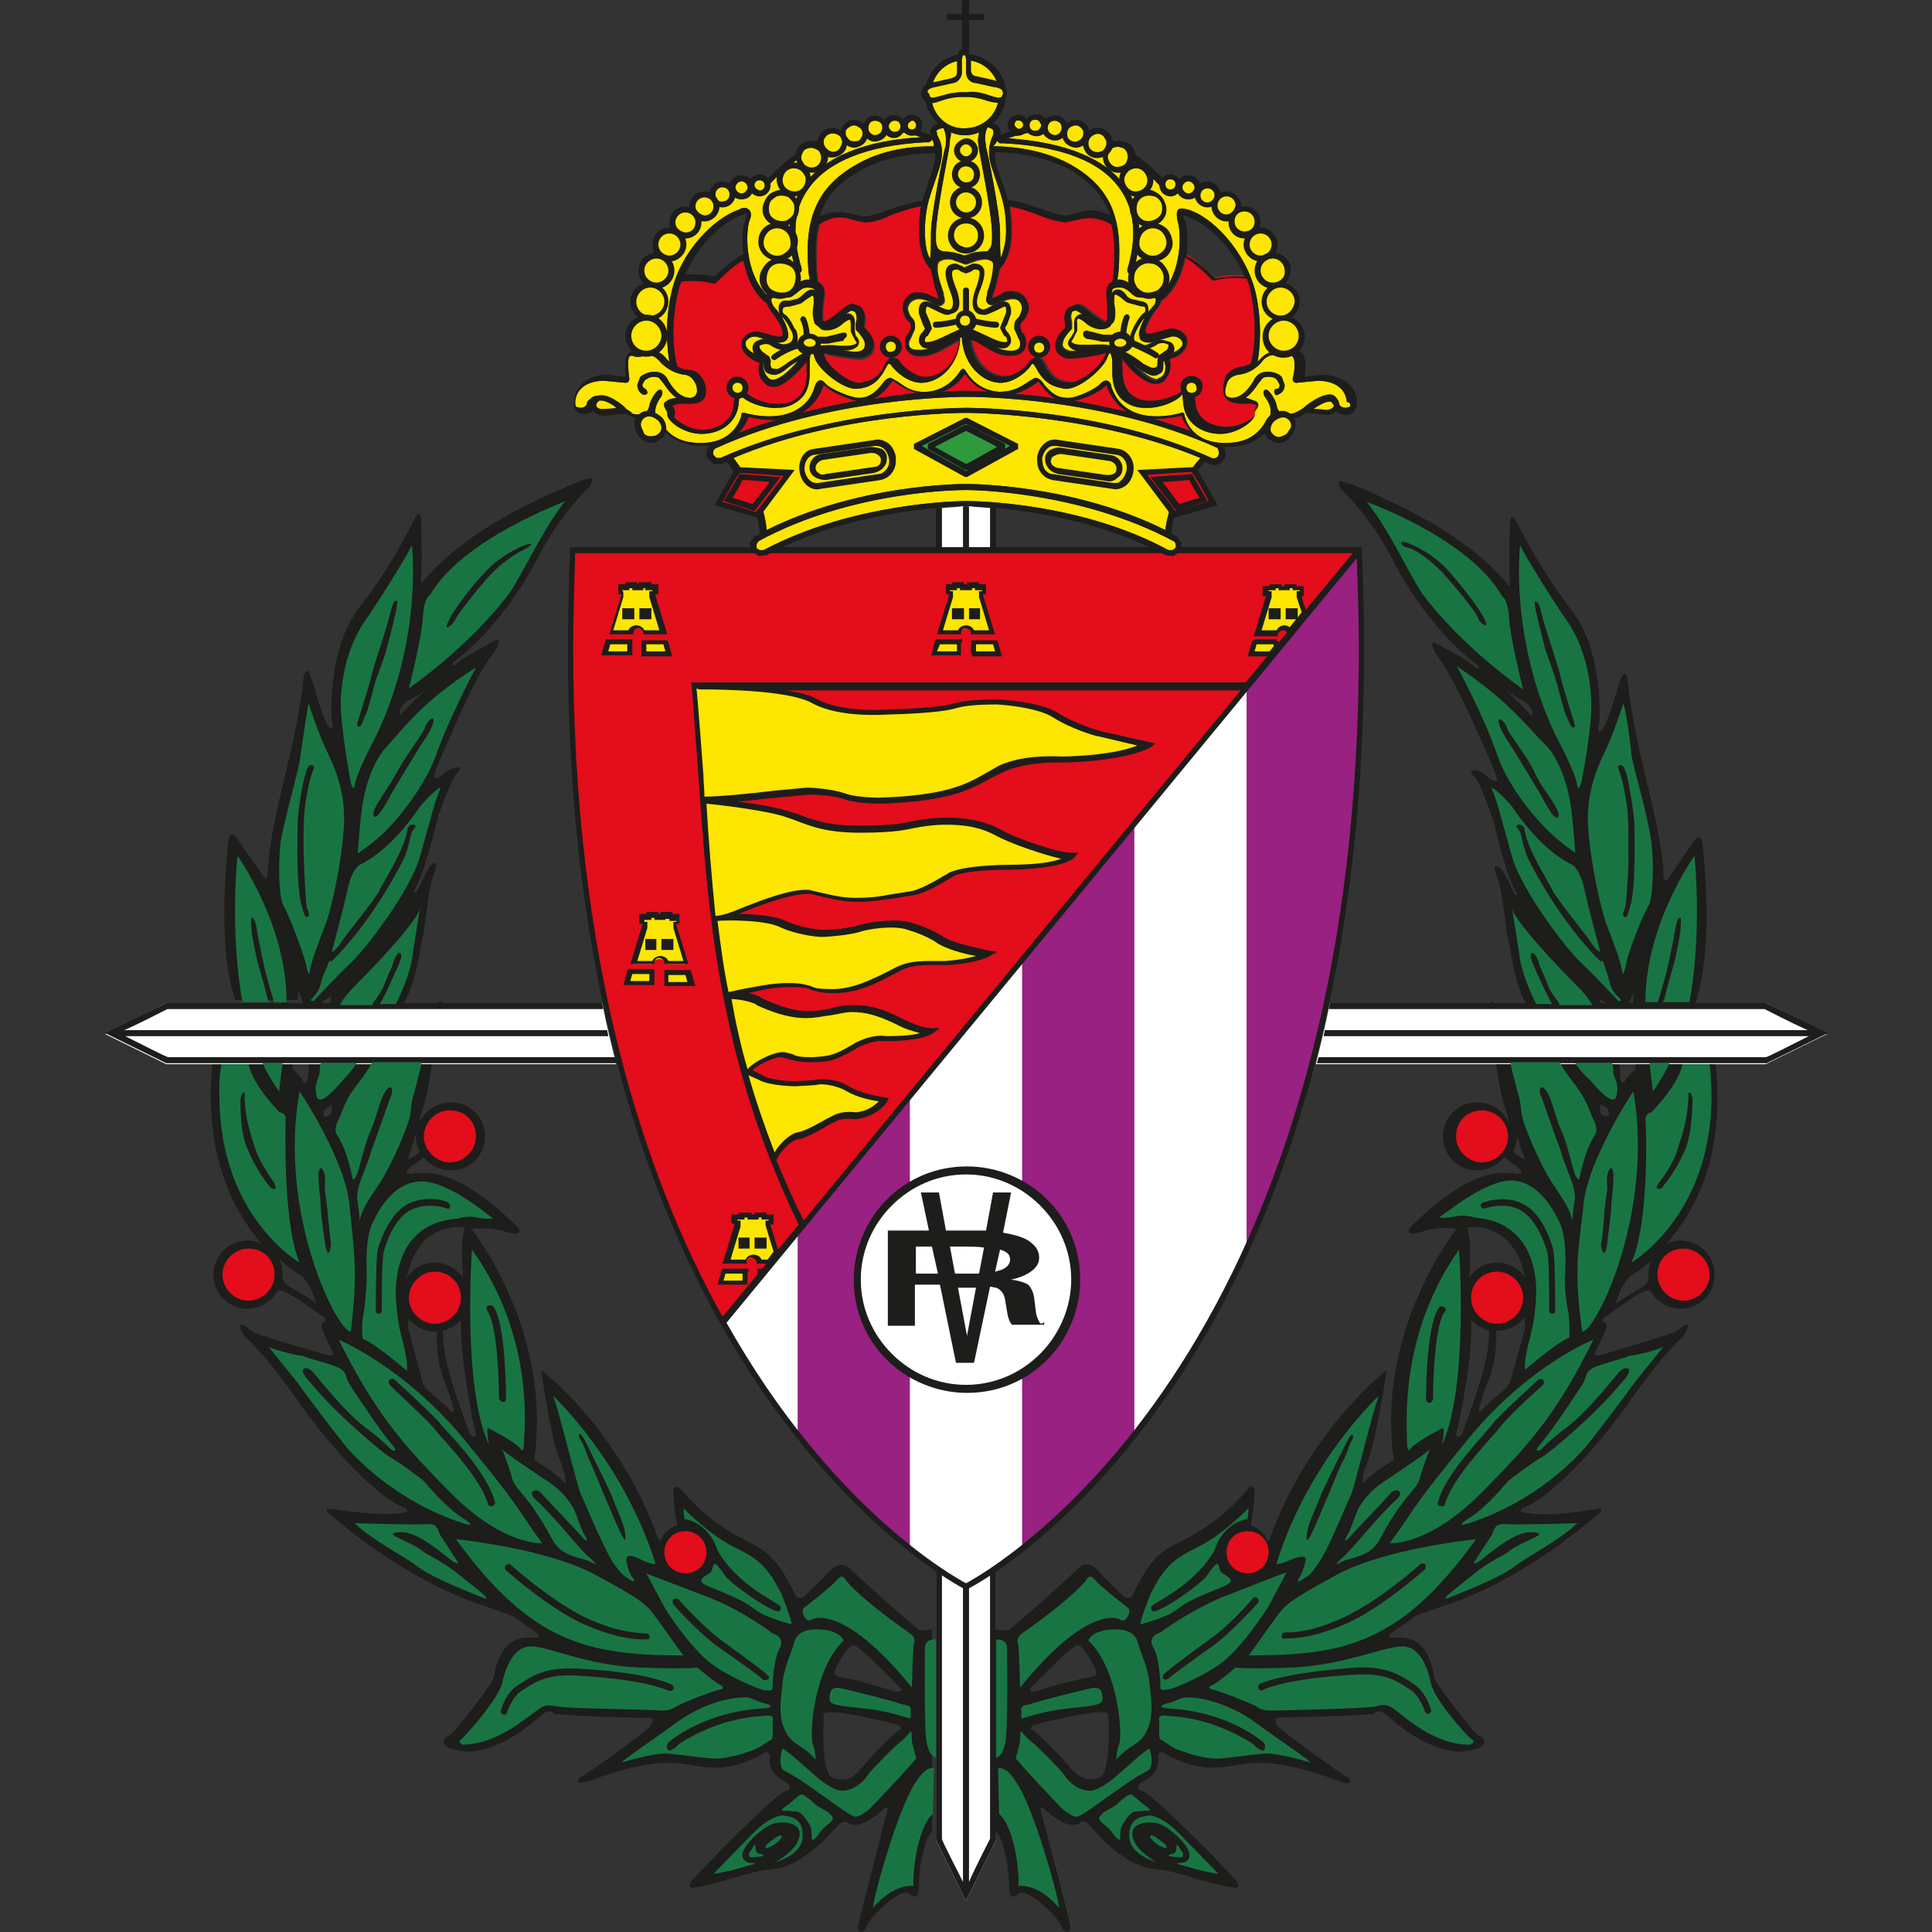 <svg version="1.1" id="Layer_1" xmlns="http://www.w3.org/2000/svg" x="0" y="0" viewBox="0 0 192.8 192.8" style="enable-background:new 0 0 192.8 192.8" xml:space="preserve"><rect x="0" y="0" width="192.8" height="192.8" fill="#333333" stroke="none"/><style>.st0{fill:#fff}.st1{fill:#1d1d1b}.st2{fill:#982181}.st3{fill:#e30d1b}.st4{fill:#fde600}.st5{fill:#187543}.st6{fill:#fac700}.st7{fill:#fddc00}</style><path class="st0" d="M176.2 100.1h-43.5c-.4 2.1-.9 4.1-1.4 6.1h44.9l6.1-3-6.1-3.1z"/><path class="st1" d="m43.8 100-.1.1h.4c-.1-.2-.2-.2-.3-.1zM29.7 100.1v-1.3c.3.6.5 1 .5 1.3h2v-.1l.1-.1s.4-.3.6-.4c.2-.1.2-.3.1.4v.2h7.3c1.4-2.3 1.7-6.3 1.9-6.7.2-.4.5-4.7 1.1-6.2.6-1.5-.1-1-.1-1-.5.2-1.3 2.3-1.6 2.7-.2.4-.3 0-.3 0 1-1.5 2.1-6.2 2.3-7 .2-.8 1.4-4 1.9-4.6.5-.5.4-.7.3-.7-.1-.1-.8 0-1.5.6-.7.7-1 .4-1 .4-.2-.2 1.9-4.7 1.9-4.7 2.8-6.6 4-7.5 4.4-8.3.4-.8 0-.8 0-.8s-3.2 1.7-3.9 2.3c-.7.7-.5 0-.5 0 3.2-2.3 6.4-6.4 8.5-10.5 2.1-4.1 4.6-6.5 5-6.9.4-.4.4-.9.4-.9s.2-.7-6.5 2.6-9.6 6.7-10.1 7.3c-.5.6-.5.4-.5.4.1-.5.1-5 0-6.3-.1-1.3-.8.3-.9.5-.1.2-2 4.2-5.3 8.4-3.2 4.2-2.7 11.1-2.7 11.1s.3 1.2-.2.8c-.6-.4-1.5-4-1.9-5.1-.3-1-.6-.4-.7 0 0 .4-.3 3.6-1.9 10.1-1.6 6.4-1.6 8.5-1.7 9.5 0 1-.4.4-.6.1-.1-.2-1.5-2.1-2.4-3.5-.8-1.1-.9.2-.9.2-1 9.4 0 14.1.7 15.9h6.2v.3zm10.4-29.6c.4-.7.9-.5 2.4-1.7 0 0-2.1 2-2.5 2.5 0 .1-.4-.1.1-.8z"/><path class="st0" d="M96.4 158.3s-1.1-.5-3-1.8v27.1l3 6.1 3-6.1v-27.1c-1.9 1.3-3 1.8-3 1.8z"/><path class="st1" d="m93.4 162.6-1.6.1c-.2 0-5.8-5-6.9-6.1-1.1-1.1-2.1.2-2.1.2l-2.3 2.3c-.9 1-1.3-.3-1.3-.3-2.3-4.5-3.3-4.1-6.3-5.9-2.9-1.8-4.4-3.7-5-4.3-.5-.6-.7.1-.7.1 0 1.5.2 2.6.4 3.5-.8.3-1.4.8-1.7 1.6l-.2-.2c-3.9-11-11.7-16.9-11.7-16.9s1 7.1 1.9 9.1c.8 1.9.5 2.2.5 2.2-1.3-1.3-3.1-2.3-3.1-2.3 1.9-13-6.3-23.1-6.3-23.1 3.1-.1 3.2.4 4.3.5 1.1.1.2-.8.2-.8-5.9-5.7-8.7-5.3-9.9-5.2-1.2.1-1-.1-1-.1 0-.4 1.1-1.1 1.7-1.5.6.8 1.6 1.3 2.7 1.3 1.9 0 3.4-1.5 3.4-3.4S46.9 110 45 110c-1.4 0-2.7.9-3.2 2.1.1-.5.2-.9.2-.9.6-1.6 1-4.1 1.1-5H30.8c0 .7-.1 1.5-.1 1.5 0 .1-.2.7-.5.1-.3-.5-1-1.1-1-1.1v-.5h-8c-.9 9.2 2.2 14.8 4.9 17.9-.4-.2-.9-.3-1.4-.3-1.9 0-3.4 1.5-3.4 3.4s1.5 3.4 3.4 3.4c1.3 0 2.4-.7 3-1.8 0 0 .1-.2 1.1.3 1.2.6 2.5 1.7 3.3 2.2.2.1.3.2.3.3.2.3-.2.4-.2.4-.5.1.7 2.3 1 2.9.3.6-.6.3-.6.3-2.8-.8-7-2-7.4-2.3-.4-.3-.6-.6-1.1-.7-.4-.1.1.9.2 1 0 .1 1.8 1.4 5.8 7.1 4 5.7 8.4 9.4 9.7 9.9 1.3.5.7.7.7.7-2.4.5-6.4-.2-7.4-.3-.9-.1-.4.3-.4.3 8.5 7.4 15.5 9.3 15.5 9.3 3.3 1.2 2.9 1 3.3 1.3.4.3 1.3.9 2.1 1.5s-.9.4-.9.4c-3 0-3.3 3.6-3.5 4.2-.2.5-3.8 5.4-4.4 5.6-.5.3-.6.6-.5.8.3.7 2.4.8 2.4.8 3.6-.1 6.9-3.3 7.4-3.7.5-.4.9-.4 1.2-.1.3.2 8.8.5 9.5.4.7 0 .2.7.2.7 0 .4-6.5 5-7 5.2-.5.2-.3.6-.3.6.3.1 1.2-.2 1.2-.2 7.7-2.9 9.4-1.4 12.2-1.3 2.8.1 5.2-1.5 5.2-1.5.7-.2.5.6.5.6-.1 1.5 1.4 2.2 1.5 2.3.1.1.4.1.5.5 0 .4-.3.4-.3.4-1.1.2-8.8 8.2-9.4 8.9-.6.7-.1.8-.1.8 3.2-.4 5.1-1.6 8.3-1.9 3.1-.3 6.3-4.4 6.5-4.5.1-.1.6-.3.8-.1.2.2.8.2.8.2.9 0 2-.9 2.7-1.5.7-.6.4.3.4.3s-2.8 10.8-2.9 11.4c0 .6.6.7.9-.1v-.1c.5-.9 3.5-3.9 4.3-3.1.8.8.9-.4.9-.4 0-2.2.3-3.5.8-5 .2-.5.4-.7.5-.8v-20.2h.4zm-51.8-49.8c0 .2-.1.4-.1.6 0 .5.1 1 .4 1.5-.4.5-1.2.8-1.2.8.2-.6.6-1.9.9-2.9zM31.4 130c-.2-.3-1.7-1.1-2.5-1.6s-.7-.9-.7-.9v-.4c0-.5-.1-1-.3-1.4.7.6 1.3 1.1 1.7 1.3 1.4.6 2.2 3.7 1.8 3zm.9-18.6c-.2-.8.8-1.1.8-1.1.2 1.4-.8 1.1-.8 1.1zm14.1 11.1c-.5 1.4-.2 4.2-.2 5-.6-.9-1.7-1.5-2.8-1.5-1.2 0-2.2.6-2.8 1.5 1.2-5.9 5.8-5 5.8-5zm-1.5 18.2c-.3-.4-1.9-1.6-2.1-1.9-.2-.2-.4 0-.8-1.5s-.8-3.1-1.3-4.8c0 0 0-.6.1-.9.6.8 1.6 1.3 2.7 1.3h.1v.2c-.1.8.1 3 .6 4.3.5 1.3 1.1 3 1.1 3.3-.1.2-.1.4-.4 0zm2 2.4c-.1-.2-1.6-4.2-2.2-6.6-.4-1.6-.5-3-.5-3.7.7-.2 1.3-.5 1.8-1.1v.3c-.1 3.1 1.1 9.7 1.4 10.7.3 1.1-.4.6-.5.4zm42.8 29.6c-.4.1-2.8 2.6-3.7 3.7-.8 1-1.6 1.5-2.9 1-1.2-.4-.9-5.3-.9-6.3 0-.9 7.3 1 7.3 1 .4.1.6.4.2.6zm-.7-4c-.4-.1-3.9-1.2-5-1.3-1-.1-.7-.7-.7-.7s1.2-2.6 1.9-2.5c.7.1 4.5 4.1 4.5 4.1.8.6-.3.6-.7.4z"/><path class="st1" d="M98.8 156.9v26.6c-.1.2-1.4 2.7-2.1 4.3v-29.6c-.2.1-.3.2-.3.2s-.1-.1-.3-.2v29.6c-.8-1.6-2.1-4.1-2.1-4.3v-26.6l-.6-.4v27.1l3 6.1 3-6.1v-27.1l-.6.4zM60.4 103.4c0-.2-.1-.4-.1-.6l.1.6zM149 100l.1.1h-.4c.1-.2.2-.2.3-.1zM169.2 100.1c.6-1.8 1.7-6.4.7-15.9 0 0-.1-1.3-.9-.2-.9 1.3-2.2 3.2-2.4 3.5-.1.2-.5.8-.6-.1 0-1-.1-3-1.7-9.5-1.6-6.4-1.8-9.7-1.9-10.1 0-.4-.3-1-.7 0-.3 1-1.3 4.6-1.9 5.1-.6.4-.2-.8-.2-.8s.5-6.9-2.7-11.1c-3.2-4.2-5.2-8.2-5.3-8.4-.1-.2-.8-1.8-.9-.5-.1 1.3-.1 5.7 0 6.3 0 0-.1.2-.5-.4-.5-.6-3.4-4-10.1-7.3-6.7-3.3-6.5-2.6-6.5-2.6s0 .5.4.9 2.9 2.8 5 6.9c2.1 4.1 5.3 8.2 8.5 10.5 0 0 .2.7-.5 0s-3.9-2.3-3.9-2.3-.4 0 0 .8 1.5 1.7 4.4 8.3c0 0 2.1 4.5 1.9 4.7 0 0-.3.2-1-.4-.7-.7-1.4-.7-1.5-.6-.1.1-.2.2.3.7.5.5 1.7 3.8 1.9 4.6.2.8 1.3 5.5 2.3 7 0 0-.1.3-.3 0-.2-.4-1-2.5-1.6-2.7 0 0-.7-.5-.1 1s.9 5.7 1.1 6.2c.2.4.5 4.4 1.9 6.7h7.3v-.2c-.1-.8-.1-.5.1-.4.2.1.6.4.6.4l.1.1v.1h2c.1-.3.2-.8.5-1.3v1.3h6.2v-.3zm-16.4-28.7c-.4-.5-2.5-2.5-2.5-2.5 1.5 1.1 2 1 2.4 1.7.5.6.1.8.1.8z"/><path class="st1" d="M99.4 182.8c.1.1.3.3.5.8.5 1.5.8 2.8.8 5 0 0 .1 1.2.9.4.8-.8 3.8 2.2 4.3 3.1v.1c.3.8 1 .7.9.1 0-.6-2.9-11.4-2.9-11.4s-.3-.9.4-.3c.7.6 1.8 1.5 2.7 1.5 0 0 .6 0 .8-.2.2-.3.6-.1.8.1.1.1 3.3 4.2 6.5 4.5 3.1.3 5 1.5 8.3 1.9 0 0 .5-.1-.1-.8-.6-.7-8.3-8.7-9.4-8.9 0 0-.4 0-.3-.4.1-.4.3-.4.5-.5.1-.1 1.6-.8 1.5-2.3 0 0-.2-.8.5-.6 0 0 2.4 1.6 5.2 1.5 2.8-.1 4.4-1.6 12.2 1.3 0 0 .9.4 1.2.2 0 0 .2-.3-.3-.6-.5-.2-6.9-4.8-7-5.2 0 0-.4-.7.2-.7.7 0 9.2-.2 9.5-.4.3-.3.7-.3 1.2.1s3.8 3.6 7.4 3.7c0 0 2.1-.1 2.4-.8.1-.2 0-.5-.5-.8-.6-.2-4.2-5.1-4.4-5.6-.2-.5-.4-4.2-3.5-4.2 0 0-1.7.2-.9-.4.8-.6 1.7-1.1 2.1-1.5.4-.3-.1-.1 3.3-1.3 0 0 7-1.9 15.5-9.3 0 0 .5-.5-.4-.3-.9.1-4.9.9-7.4.3 0 0-.6-.2.7-.7 1.3-.5 5.7-4.2 9.7-9.9 4-5.7 5.7-6.9 5.8-7.1 0-.1.6-1.1.2-1-.4.1-.6.4-1.1.7-.4.2-4.6 1.5-7.4 2.3 0 0-.9.3-.6-.3.3-.6 1.5-2.7 1-2.9 0 0-.5 0-.2-.4l.3-.3c.7-.4 2.1-1.5 3.3-2.2 1-.5 1.1-.3 1.1-.3.6 1.1 1.7 1.8 3 1.8 1.9 0 3.4-1.5 3.4-3.4s-1.5-3.4-3.4-3.4c-.5 0-1 .1-1.4.3 2.8-3.1 5.9-8.7 4.9-17.9h-8v.5s-.7.6-1 1.1c-.3.5-.5 0-.5-.1s0-.9-.1-1.5h-12.3c.1.9.5 3.3 1.1 5 0 0 .1.4.2.9-.5-1.2-1.7-2.1-3.2-2.1-1.9 0-3.4 1.5-3.4 3.4s1.5 3.4 3.4 3.4c1.1 0 2-.5 2.7-1.3.6.4 1.7 1.1 1.7 1.5 0 0 .1.2-1 .1-1.2-.1-4-.5-9.9 5.2 0 0-.9.9.2.8 1.1-.1 1.2-.7 4.3-.5 0 0-8.2 10.1-6.3 23.1 0 0-1.8 1-3.1 2.3 0 0-.3-.3.5-2.2.8-1.9 1.9-9.1 1.9-9.1s-7.8 6-11.7 16.9l-.2.2c-.3-.8-.9-1.3-1.7-1.6.2-.9.4-2.1.4-3.5 0 0-.2-.8-.7-.1-.5.6-2 2.5-5 4.3-2.9 1.8-4 1.3-6.3 5.9 0 0-.4 1.3-1.3.3l-2.3-2.3s-1-1.4-2.1-.2c-1.1 1.1-6.7 6.1-6.9 6.1l-1.6-.1v20.2h.4zm52.8-67.1s-.8-.3-1.2-.8c.2-.5.4-1 .4-1.5 0-.2 0-.4-.1-.6.2 1 .6 2.3.9 2.9zm10.9 11.4c.4-.3 1-.7 1.7-1.3-.2.4-.3.9-.3 1.4v.4s.1.4-.7.9c-.8.5-2.3 1.3-2.5 1.6-.3.6.5-2.5 1.8-3zm-3.4-16.9s1.1.3.8 1.1c0 .1-1 .4-.8-1.1zm-7.5 17.3c-.6-.9-1.7-1.5-2.8-1.5-1.2 0-2.2.6-2.8 1.5.1-.7.3-3.6-.2-5 0 0 4.6-.9 5.8 5zm-4.6 13.1c0-.3.6-2 1.1-3.3.5-1.3.7-3.5.6-4.3v-.2h.1c1.1 0 2.1-.5 2.7-1.3.1.4.1.9.1.9-.4 1.7-.9 3.3-1.3 4.8s-.6 1.2-.8 1.5c-.2.2-1.8 1.5-2.1 1.9-.4.5-.4.3-.4 0zm-2.2 2.1c.3-1 1.6-7.6 1.4-10.7v-.3c.5.5 1.1.9 1.8 1.1 0 .7-.1 2.1-.5 3.7-.6 2.4-2.1 6.3-2.2 6.6-.1.2-.8.7-.5-.4zm-42.1 29.4s7.3-1.9 7.3-1c0 .9.3 5.8-.9 6.3-1.2.4-2 0-2.9-1-.8-1-3.3-3.5-3.7-3.7-.4-.2-.2-.5.2-.6zm-.3-3.8s3.8-4 4.5-4.1c.7-.1 1.9 2.5 1.9 2.5s.3.6-.7.7c-1 .1-4.6 1.1-5 1.3-.3.2-1.4.2-.7-.4z"/><path class="st0" d="M135.6 54.9c3.7 82.5-39.2 103.4-39.2 103.4s-43-20.9-39.2-103.4h78.4z"/><path class="st2" d="M68.4 54.9H57.2c-1.4 31.6 4 54.1 11.2 69.9V54.9zM90.8 154.6V54.9H79.6v88.4c4.2 5.3 8.1 8.9 11.2 11.3zM102 154.6c3-2.4 7-6 11.2-11.3V54.9H102v99.7zM135.6 54.9h-11.2v69.9c7.3-15.8 12.7-38.3 11.2-69.9z"/><path class="st1" d="M135.9 54.9v-.3h-79v.3c-3.7 81.7 39 103.5 39.4 103.7l.1.1.1-.1c.5-.2 43.1-21.9 39.4-103.7zM96.4 158c-1.3-.7-13.5-7.5-23.9-26l62.9-76.3c.1 3.1.2 6.1.2 9 0 71.3-36.8 92-39.2 93.3z"/><path class="st1" d="M176.2 100.1h-43.5c0 .2-.1.4-.1.6h43.5c.2.1 2.7 1.4 4.3 2.1h-48.2c0 .2-.1.4-.1.6h48.4c-1.6.8-4.1 2.1-4.3 2.1h-44.6c-.1.2-.1.4-.2.6h44.9l6.1-3-6.2-3z"/><path class="st0" d="M16.6 100.1h43.5c.4 2.1.9 4.1 1.4 6.1H16.6l-6.1-3 6.1-3.1z"/><path class="st1" d="M16.6 100.1h43.5c0 .2.1.4.1.6H16.7c-.2.1-2.7 1.4-4.3 2.1h48.2c0 .2.1.4.1.6H12.5c1.6.8 4.1 2.1 4.3 2.1h44.6c.1.2.1.4.2.6h-45l-6.1-3 6.1-3z"/><path class="st0" d="M107.4 127.7c0 6-4.9 10.9-10.9 10.9s-10.9-4.9-10.9-10.9 4.9-10.9 10.9-10.9c6-.1 10.9 4.8 10.9 10.9z"/><path class="st1" d="M107.8 127.7c0 3.1-1.3 6-3.3 8-2.1 2.1-4.9 3.3-8 3.3-3.1 0-6-1.3-8-3.3-2.1-2.1-3.3-4.9-3.3-8 0-3.1 1.3-6 3.3-8 2.1-2.1 4.9-3.3 8-3.3 3.1 0 6 1.3 8 3.3 2 2 3.3 4.8 3.3 8zm-.9 0c0-2.9-1.2-5.5-3.1-7.4-1.9-1.9-4.5-3.1-7.4-3.1-2.9 0-5.5 1.2-7.4 3.1-1.9 1.9-3.1 4.5-3.1 7.4 0 2.9 1.2 5.5 3.1 7.4 1.9 1.9 4.5 3.1 7.4 3.1 2.9 0 5.5-1.2 7.4-3.1 1.9-1.9 3.1-4.6 3.1-7.4z"/><path class="st1" d="M103.7 131.9c-.1-.2-.2-.4-.3-.8l-.2-1.6c-.1-.6-.3-1-.6-1.3-.3-.2-.9-.4-1.7-.5.9-.2 1.6-.5 2.1-.9s.7-.8.7-1.3-.2-1-.7-1.4c-.4-.4-1.1-.7-2-.9-.3-.1-.6-.1-.9-.2l.8-4h-1.8l-.7 3.8h-4l-.7-3.8h-1.8l.8 3.8h-4.1v9.5h2.7v-4.1h2.5l1.6 7.8h1.8l1.6-7.6c.2 0 .4.1.6.1.5.2.8.6.9 1.2l.2 1.2c.1.7.3 1.1.5 1.3h3.2v-.3c-.2.3-.4.2-.5 0zm-7.6-7.5c.8 0 1.5 0 2.1.1l-.5 2.6H95.3l-.5-2.7h1.3zm-4.7 2.7v-2.7H93l.6 2.7h-2.2zm5.1 6.2-.9-4.8h1.8l-.9 4.8zm3.2-6.5c-.1 0-.3.1-.4.1l.5-2.2c.7.2 1 .5 1 1s-.4.9-1.1 1.1z"/><path class="st3" d="M57.4 55.2H135l-10.7 12.9H69l.7 9.3c.9 13.2 1.9 28.1 10 44.8l-7.6 9.2c-8-14.4-14.9-35.8-14.9-66.7 0-3 .1-6.2.2-9.5z"/><path class="st3" d="M80.2 121.8c-1-2-1.9-4-2.7-6 0-.4 1.3-2 2.1-2.1.8-.1 2.2-.9 3.2-1.5l.6-.3c.7-.4 1.9-.2 1.9-.2 2.2-.2 3.2-1.7 3.2-1.7l.2-.4-.5-.1s-2.2-.3-3.5-1.1c-1.3-.8-2.8-.7-2.9-.7l-.7.1-1.7.1c-1.1 0-2.8-.2-3.3-.6l-1-.5c.7-.7 2.2-1.3 2.9-1.3l.7.2c.4.1.9.3 2.3.3 2 0 2.5-.3 4-1.1l.5-.3c1.7-.9 2.8-.7 2.8-.7 3.7 0 4.7-.7 4.8-.8l.7-.5h-.9c-.5 0-1.4-.2-3.2-1.1-1.9-1-3.2-1.2-4.6-1.2-.8 0-1.4.1-2.1.3-.7.2-1.5.3-2.4.3-1.6 0-3.3-.7-4.6-1.3l-.1-.1c-.4-.2-.8-.3-1.2-.4 1.2-.3 2.6-.6 4.3-.6 1.3 0 1.6.1 2 .3.4.1.8.3 2 .3 2.4.1 4.6-1 6.4-2 1.4-.8 2.3-.8 4.3-.8h.8c2.6-.1 4.2-.8 4.3-.9l.7-.4-1.1-.2c-.9-.2-3.4-.7-4.4-1.4-1.2-.8-3-1.3-3-1.3-1.4-.5-4.2-.1-5.2.2-.8.3-2.9.5-3.6.5-.7 0-2.5-.3-3.8-.9-1-.5-3.1-.7-4.7-.7l1-.4c1.8-.7 4.6-1.7 6.2-1.6l1.2.3c.9.2 2.1.5 3.5.5 1.3 0 2.4-.2 3.3-.3l1.8-.3c1.7-.1 4.1-1.8 4.2-1.8.1-.1.9-.8 5.8-.8 5.4-.1 6.4-1.1 6.5-1.2l.4-.5h-.7c-1.2 0-5.3-1.3-7.2-2.4-2-1-3.8-1.1-5.4-1.1-1.6 0-3.5.4-3.5.4s-1.3.4-4.8.4c-3.3 0-4.7-.5-6.5-1.2l-.7-.2c-1.1-.4-3.3-.8-5.2-1 1.3-.1 2.7-.3 3.9-.4l3.2-.3c.9 0 2.6.1 3.7.5s3.4.4 3.5.4c6.7-.2 8.9-1.4 10.9-2.5l1.4-.7c2.5-1.1 6-.9 6-.9 6.6-.2 8.5-1.5 8.6-1.5l.5-.4L110 73c-.5-.1-3-.9-4.5-1.9-1.7-1.1-5.9-1.3-5.9-1.3-1.8 0-3.3.1-4.4.4-1.6.5-6.4.6-6.5.6-.1 0-4.7.4-7.3-1.1-.7-.4-1.7-.6-2.9-.8h45.3l-43.6 52.9z"/><path class="st4" d="M70 68.8c2.2 0 8.9.1 11.1 1.4 2.8 1.5 7.4 1.1 7.6 1.1.2 0 4.9-.1 6.6-.6 1-.3 2.5-.4 4.1-.4.5 0 4.2.3 5.7 1.3 1.7 1.1 4.3 1.9 4.6 1.9 0 0 2.5.6 3.8.9-1 .4-3.2 1-7.5 1.1-.1 0-3.7-.3-6.3.9l-1.4.8c-1.9 1.1-4 2.2-10.6 2.4 0 0-2.2 0-3.3-.4-1.1-.4-3-.6-3.9-.6l-3.2.3c-2.4.3-5.6.6-7 .6 0-.7-.1-1.4-.1-2.1 0 0-.6-8.1-.7-8.7.2.1.3.1.5.1zM70.5 80.2c1.1.1 6.3.7 8.1 1.4l.6.2c1.8.7 3.3 1.3 6.7 1.3 3.7 0 4.9-.4 5-.4 0 0 1.8-.4 3.4-.4 1.5 0 3.3.1 5.1 1.1 1.5.8 4.7 1.9 6.5 2.3-.8.3-2.3.6-5.3.6-5.3.1-6.1.9-6.2 1 0-.1-2.4 1.6-3.9 1.7l-1.9.3c-.9.2-1.9.3-3.2.3-1.4 0-2.5-.3-3.4-.5l-1.3-.3c-1.8-.1-4.6 1-6.4 1.7l-1 .4c-1 .4-1.6.5-1.9.5-.4-4-.7-7.7-.9-11.2zM78 92.6c1.4.6 3.3.9 4 .9.7 0 2.8-.2 3.8-.5.8-.3 3.5-.7 4.8-.2 0 0 1.8.5 2.9 1.3.9.6 2.7 1.1 3.9 1.3-.7.2-1.7.4-3.1.5h-.8c-2 0-3 0-4.6.9-1.8.9-3.9 2-6.1 1.9-1.1 0-1.5-.1-1.9-.3-.4-.1-.9-.3-2.2-.3-1.8 0-3.4.4-4.6.6l-1.4.3c-.5-2.4-.8-4.8-1.1-7.1 1.1-.1 5-.1 6.4.7zM75.4 100.2l.1.1c1.3.6 3.1 1.3 4.9 1.3 1 0 1.8-.2 2.6-.3.7-.1 1.3-.3 2-.3 1.4 0 2.5.3 4.4 1.2.9.5 1.7.7 2.4.9-.7.2-1.7.3-3.4.3 0 0-1.2-.3-3.1.7l-.5.3c-1.4.8-1.9 1-3.7 1.1-1.3 0-1.7-.1-2-.3l-.8-.2c-.9-.1-2.9.8-3.7 1.7-.7-2.4-1.2-4.7-1.6-7 .3 0 1.5.1 2.4.5zM75.8 107.8c.7.4 2.5.6 3.6.6l1.8-.1.7-.1s1.4 0 2.6.7c1 .6 2.4.9 3.2 1-.4.4-1.1 1-2.3 1.1 0 0-1.3-.2-2.2.3l-.6.3c-.9.5-2.3 1.3-3 1.4-.7.1-1.8 1.1-2.3 2-1-2.6-1.9-5.2-2.6-7.7l1.1.5z"/><path class="st5" d="M93.4 163.6c-.3 0-1.1 0-1.1.9 0 1-.1 8.6.2 9.5.2.9.5 1.3.9 1.4v-11.8zM93.1 181l.1-4.5s-1-.7-2.7 3c-1.7 3.8-3.3 9.9-3.4 10.9 0 0 1.9-2.4 4.1-2.2-.2 0 .1-5.6 1.9-7.2zM78.1 174.5s-.5 1.2 0 2.1l1.4.8c.7.4 4.4 3.1 4.6 3.2.3.2 1 .7 1.3.7.4 0 1.2-.6 1.5-.9.3-.3 4.1-4.3 4.4-4.8 0 0 .2 0 .1-.3s-.4-1.4-.4-1.6c0-.2 0-1-.1-.9-.1 0-.4.5-1 1-.6.4-3.1 3-3.2 3.2-.1.2-1.2 1.8-2.8 1.7 0 0-.7 0-2.2-1.2-1.3-1.1-3.1-2.8-3.6-3zM78.3 180.7s-.5.1-.1-.3c1-.6 1.6-1.5 1.9-1.3.3.1 1.1.8 1.3 1 .2.2 1.3.7 1.4.9.1.2.7.4-.1 1-.8.6-1.1 1.2-1.2 1.3-.1.1-.3.3-.4.3-.1 0-.1-.2-.1-.5s0-.6-.2-1c-.3-.4-.7-1.2-1.2-1.3-.7-.1-1.3-.1-1.3-.1zM71.2 187s3-3.1 4.1-4.2l.1-.1c1-1 2.4-1.7 2.9-1.5.4.1 1.9.1 1.8 2.1-.1 1.8-2.4 2.4-2.8 2.6 0 0 2.4-1.3 2.5-2.8.1-1.5-2.4-1.4-3.1-.9-.8.4-2.8 2.1-2.6 3.1 0 0 .1.6.9.6 0 0 .7 0 0 .2-.9.2-1.8.6-3.8.9z"/><path class="st5" d="M78 183.2c.1.1-.1.4-.6.8-.5.3-.9.5-1 .4-.1-.1.1-.4.7-.8.5-.4.8-.5.9-.4zM74.8 185.3s0 .1.9 0 .3-.3.1-.3c-.2 0-.4-.2-.4-.6 0-.4-.1-.4-.3 0-.2.4-.5.5-.3.9zM91 168.4s.1-4 .2-4.4c0 0 .3-.5-.4-1s-4.6-3.2-6.4-5.3c0 0-.3-.8-.9 0-.6.7-3.2 2.7-3.2 2.7s-.4.2-.1.8c.3.6.5.5.7.5.1-.2 3.2-1.8 10.1 6.7z"/><path class="st5" d="M84.2 163.7s-.4-1.1-2.7-1.1c-2.3 0-2.2 1.4-2.4 1.8-.1.4-.9 2.2-1 3.5-.1 1.3-.6 3.4.4 5.1.7 1.2 1.6 1.1 2.9 2.6 0 0 0-.8-.3-1.6s0-7.3 3.1-10.3zM62 175.9s3.2-1 4.6-.9c1.5.1 3.1.4 4.7.5 1.6 0 3.5-.7 4.2-1 .6-.3 1.2-.8 1.5-.9.2-.1.1-1.8.1-1.8s.3-.7-.6-.6c-.9.1-4.4.1-8.7 2.8 0 0-.6.7-1.1.7 0 0-.4-.5.1-.9s3.8-3 9.3-3.3c0 0 1.6-.1.3-.5-1.3-.3-1.4-.7-2.3-.6-.9 0-3.9.4-7 2.8-3.2 2.3-4.6 3.2-5.1 3.7z"/><path class="st3" d="M70.5 154.9c0 1.2-.9 2.1-2.1 2.1-1.2 0-2.1-.9-2.1-2.1 0-1.2.9-2.1 2.1-2.1 1.1 0 2.1.9 2.1 2.1zM46 129.5c0 1.4-1.2 2.6-2.6 2.6-1.4 0-2.6-1.2-2.6-2.6 0-1.4 1.2-2.6 2.6-2.6 1.4 0 2.6 1.1 2.6 2.6zM27.4 127.2c0 1.4-1.2 2.6-2.6 2.6-1.4 0-2.6-1.2-2.6-2.6 0-1.4 1.2-2.6 2.6-2.6 1.5 0 2.6 1.1 2.6 2.6z"/><path class="st5" d="M90.8 171.5s-1.7-.6-3.7-.9c-2.1-.3-4.2-.3-4.3-.9-.1-.6.2-1.1.2-1.1s.4-.3 1-.1c.6.1 5.3 1.3 5.8 1.5.5.2 1.1.1 1.1.6-.1.4.1.8-.1.9zM68.2 150.5s2.5 2.6 4.9 3.8c2.4 1.2 3.4 1.8 4.9 4.8 0 0 1 2.5 1 3 0 0-1.5-.4-2.4-.8-.9-.3-1.4-.9-2.5-1.5-1.2-.6-2.2-1-3.2-1.4-1.5-.6-.9-.9-.1-1.4.6-.3 0-2.1 1.6.3.4.6 3.7 3 4.9 3.4 0 0 .5.3.6-.1.1-.4-.2-.4-.6-.7-.4-.3-4-2.1-5.7-5.2-.9-2.8-3.2-3.1-3.2-3.1s-.1.5-.2-1.1zM35.4 152s6.1.2 7.2.1c1.2-.1 1.1.8 1.4 1.2.3.4 1.6 2.5 1.7 2.6 0 0 .1.4-.8-.3s-3.2-2.7-4.8-2.7c-.1 0-.9 0-.9.2 0 0 0 .1.4.3.4.2 2 .9 2.6 1.4.6.5 1.9.9 3.8 2.5 2 1.6 2.7 2.1 2.5 2.2-.1.1-.1 0-.9-.3-.7-.3-4.1-1.6-5.7-2.7-1.5-1.2-4.8-2.8-6.5-4.5zM26.8 134.4s2.2 2.7 2.9 3.6c.7 1 3.8 5.1 4.7 6.2.9 1.1 5 5.6 11.8 7.8 0 0 1.7.6 0-.5-1.7-1-3.8-3.6-3.9-3.7-.1-.1-2.6-2-3.4-2.4-.7-.4-5.4-4.3-7.9-7.4 0 0-1.1-1.1-.7-1.4 0 0 .4-.3 1 .4s3.1 3.9 5.1 5.4c2 1.5 2.4 2.1 2.7 2.3 0 0 .9.4-.2-.8-1-1.2-3.7-5.2-4.1-5.9-.4-.7-.1-1.1-1.2-1.6-1-.4-3.1-.9-3.4-1.1-.4 0-2.6-.5-3.4-.9zM50.1 144.6s.7 1.7 1 2.9c.3 1.2 1.6 1.6 4 6.1 0 0 .4.9 1.4 1.4 1 .5 2 .6 2.5.9 0 0 1 .6-.1-.4-1.2-1-3.4-4-5.4-5.8 0 0-.7-.6-.3-.9 0 0 .4-.3.9.3s3.8 4 4.1 4.4c0 0 .7.7.2-.2-.6-1-.8-2.2-1.3-3-.5-.8-1.3-1.8-2.8-2.7-1.6-1.1-3.9-2.6-4.2-3zM31.3 99.9s2.3-2.5 3.7-3.8c1.4-1.3 5.9-7.1 6.9-10.6s1.6-5.9 2-6.7c.4-.8-1.8 1.3-2.2 2-.4.6-2.8 4-5.6 5.4 0 0-.9.2-1.4 2.5-.5 2.3-1.5 5.9-1.6 6.3 0 0 .4-.1.9-.9.4-.7 3.5-4.4 3.9-5.3.4-.9 2.5-4 2.8-6.2 0 0 .2-.4.6-.3.4.1 0 .4-.2.7-.1.3-.4 1.9-.8 2.7-.4.8-2.5 4.9-5.6 8.5-2.1 2.4-1.7 1.7-1.7 1.7s-.1-.2-.3.4c-.2.6 0 .1 0 .1s-.4.6-.7 1.8c-.3 1.3-1.5 1.7-.7 1.7zM161.5 99.9s-2.3-2.5-3.7-3.8c-1.4-1.3-5.9-7.1-6.9-10.6s-1.6-5.9-2-6.7c-.4-.8 1.8 1.3 2.2 2 .4.6 2.8 4 5.6 5.4 0 0 .9.2 1.4 2.5.5 2.3 1.5 5.9 1.6 6.3 0 0-.4-.1-.9-.9-.4-.7-3.5-4.4-3.9-5.3-.4-.9-2.5-4-2.8-6.2 0 0-.2-.4-.6-.3-.4.1 0 .4.2.7.1.3.4 1.9.8 2.7.4.8 2.5 4.9 5.6 8.5 2.1 2.4 1.7 1.7 1.7 1.7s.1-.2.3.4c.2.6 0 .1 0 .1s.3.6.6 1.9c.4 1.2 1.6 1.6.8 1.6z"/><path class="st3" d="M47.5 113.4c0 1.4-1.2 2.6-2.6 2.6-1.4 0-2.6-1.2-2.6-2.6 0-1.4 1.2-2.6 2.6-2.6 1.5 0 2.6 1.1 2.6 2.6z"/><path class="st5" d="M77.1 163s-3-2.3-6.4-3.6c-3.3-1.3-5.6-2.1-6.2-2.4 0 0 1.1 2.1 1.7 3.2.6 1.1 2.8 4.2 4.5 5.6 1.7 1.4 5 2.8 5.7 2.9.6 0 .7 0 .7-.4s.1-2.7.7-3.8c.6-1.2-.7-1.5-.7-1.5zm-.5 4.6c-.1.1-.4.1-.5 0-.2-.3-3.2-2.4-4.5-3.3-1.9-1.4-4.3-4-4.4-4.2-.1-.1-.1-.4 0-.5.1-.1.4-.1.5 0 0 0 2.4 2.7 4.3 4.1 3.3 2.4 4.5 3.3 4.6 3.5.2.1.2.3 0 .4zM72 168.2c-.7-.3-2.4-1.8-2.4-1.8s-.9.2-5.9 0-8.7-2-10.6-2.1c-1.9-.1-2.7 2.3-3 3.7-.3 1.4-3.5 5.1-4 5.5-.6.4.1.6.1.6 3.5 0 6.7-3 7.5-3.5.8-.6 1.2-.4 2-.3.8.2 9.6.3 10.3.4.7 0 1-.1 1.5-.4.4-.3 3.7-1.6 4.4-1.7.5-.1.1-.4.1-.4zm-5.3.5c-2-.8-5.3-1.3-9.5-1.5-2.5-.1-3.7.6-4.8 1.3l-.3.2c-1 .6-1.5 2.2-1.5 2.2-.1.2-.3.3-.4.2-.2-.1-.3-.3-.2-.4 0-.1.5-1.9 1.8-2.6l.3-.2c1.1-.7 2.4-1.5 5.2-1.4 4.3.2 7.6.7 9.7 1.6.2.1.3.3.2.5-.1.1-.3.2-.5.1zM65.6 161.6c-1.1-1.5-1.3-1.8-6.1-4.4-4.9-2.7-14-3.6-14-3.6 7.5 10.3 13.1 11.6 22.7 11.6-.2-.2-1.5-2.1-2.6-3.6zm-1.1 2h-.2c-1 0-2.8-.1-6-1.5-3.4-1.5-7.6-5.2-7.8-5.4-.1-.1-.2-.4 0-.5.1-.1.4-.2.5 0 0 0 4.3 3.8 7.6 5.3 3.1 1.4 4.7 1.4 5.7 1.5h.2c.2 0 .4.2.3.4.1.1-.1.2-.3.2zM65.4 156c-3.2-10.2-10.2-16.7-10.2-16.7.6 1.5 2.4 9.1 2.8 9.9.4.8 2.1 5 3.1 6.6 1 1.5 1.3 1.5 1.7 1.8.4.3.7.3.3-.2-.4-.5-.6-1.6-.6-1.8 0-.3.3-.6 1.6.1 1.4.6 1.3.3 1.3.3zm-3.3-2.7c-.4-.7-1.2-2.7-1.6-3.6-.4-.9-1.3-3.2-1.6-3.8-.3-.6-.7-1.9-.9-2.1-.1-.2-.3-.4-.2-.7 0 0 .2-.1.6.7 0 0 2.4 4.8 2.7 5.6.3.9 1.3 2.9 1.3 3.8 0 .1.1.9-.3.1zM46.2 143.5c-6-7.2-12.4-9.8-12.4-9.8 3.5 7 6.1 10.2 11.3 15.4 5.2 5.2 9 4.9 9 4.9-2.9-4-1.9-3.2-7.9-10.5zm2.9 6.8c-.2.1-.4-.1-.4-.2-.7-2.4-3.6-5.5-5.1-7.2l-.4-.5c-1.5-1.6-4.3-4.1-4.3-4.2-.1-.1-.2-.4 0-.5.1-.1.4-.2.5 0 .1.1 2.9 2.6 4.4 4.2l.4.5c1.7 1.8 4.5 4.9 5.2 7.5 0 .2-.1.4-.3.4zM47.1 124.7s-1 13.7 1.7 19.5c0 0-.3-1.5-.1-1.7 0 0 2.4 1.2 3.2 2 0 0 .4.9.4-.9.1-1.8.8-10.5-5.2-18.9zm3.1 15.2c-.2 0-.4-.2-.4-.4-.1-7.5-1.1-8.5-1.1-8.6-.1-.1-.2-.3-.1-.5.1-.1.3-.2.5-.1s1.3 1.2 1.4 9.2c0 .3-.1.4-.3.4z"/><path class="st5" d="M42.1 117.9c-2.6 0-4.1 2.4-4.9 4.1-.8 1.6-.6 4.4-.6 5.2 0 .8-.1 2.5-.3 3.8-.3 1.3-.1 2.6-.1 2.6 1.3.5 4.4 3.2 4.4 3.2s.2-.7-.5-3.3c-.7-2.6-.6-5-.6-5 .4-7 5.9-6.8 6.2-6.9.3-.1 1.2-.3 1.9-.1.8.2 1.6.1 1.6.1-.8-.6-4.5-3.7-7.1-3.7zm2.5 2.7s-1.8-.7-3.5.1c-2 .9-2.8 4.2-2.8 4.2-.2.7-.2 4.5-.2 5.9 0 .2-.1.3-.3.3-.2 0-.3-.1-.3-.3 0-.5 0-5.2.2-6.1.3-1.2 1.4-3.8 3.1-4.6 1.9-.9 3.9-.2 3.9-.1.2.1.2.2.2.4s-.1.3-.3.2zM26.9 100.1c-.1-.2-.1-.3-.2-.4-.1-.6-.9-3.4-1-3.7-.1-.4-.6-2.8-.6-3.2 0-.3-.1-1.1 0-1.2 0 0 .3-.2.5 1 .2 1.3.7 3.5.8 4 .1.5.7 2.6.9 3.2 0 .1 0 .1.1.2h1.2c0-7.8-4.9-14.6-4.9-14.6s-.8 7.5.5 14.6h2.7v.1zM37.2 100.1c.4-.5.9-1.2 1.1-1.7.3-.9.8-1.8.9-2.2.1-.5.5-1.2.7-1.1.2.1.3.3-.3 1.6-.5 1.1-1.3 2.9-1.7 3.5h1.6c1.4-2.8 1.7-4.7 1.7-5.1.1-.7.7-4.4.7-4.4-.2.9-2.8 4-6.5 7.7-.6.6-1.1 1.2-1.5 1.9h3.3v-.2zM26.2 106.1c.5 1.1 1.1 2 1.7 2.9 0-.3-.2.9.3-2.9h-2zM28.5 111.7c.1-.6-.6-.7-.6-.7-2.1-2.2-2.9-3.8-3.1-4.8h-2.7c-.3 1.4-.2 3.4-.2 3.4.1 11.9 8 16.4 8 16.4-1.7-3.9-1.4-13.7-1.4-14.3zm-1 6.9c-.2.1-.4 0-.4 0-.4-.4-1.6-1.9-2.5-4.2-.6-1.5-.6-3.7-.6-4.5 0-.7.3-.9.3-.9.2 0 .1.5.1.5.1 2.2.6 3.7 1.1 5.2.5 1.5 1.8 3.2 1.9 3.4 0 .2.2.4.1.5zM37.1 106.1c-.3.5-.7 1.2-1.6 2.3-1.3 1.8-1.3 2.6-1.8 3.5-.4.9-.1 1.3-.1 1.3 1.1 1.6 1.6 4.5 1.6 4.5.3.1.6-1 .7-1.4.1-.4.7-2.7 1.1-3.5.4-.9.9-2.7 1.1-3.2.2-.5.5-1 .8-1.1.3 0 .3.5.1.9-.1.3-.9 2.5-1.1 3.1-.2.6-.7 1.9-.9 2.5-.1.6-1 2.6-1.2 3.4-.2.9-.2 1.1-.1 1.6s.2 1.9.2 1.9c.1-1 .7-1.9 2.1-4 1.3-2.1 2.5-5.1 2.8-6.1.3-.9.1-1.5.6-3 .2-.8.5-1.9.7-2.8h-5v.1zM35.6 106.1H32c-.1.5-.1.9-.1 1-.1.6-.6 1-.3 2.3.3 1.3 2.6-1.6 2.6-1.6.5-.5 1-1.1 1.4-1.7zM32.5 74.7c-.8-1.7-1.7-4.5-1.7-4.5-.1.3-.6 3.7-.8 5.1-.1 1.4-1.6 6.2-2 8.8-.3 2.6-.1 5.7.3 6.3.4.6 1.8 4.2 2.2 5.7.3 1.5.4 1 .4 1 0-.8 1.1-3.6 1.6-4.9.5-1.3 1.5-5.5 1.8-9.4.3-3.8-1-6.4-1.8-8.1zm-1.9 4.8c-.4 1.7-.3 4.9-.3 5.5 0 .6.2 5.2.3 5.5.1.3.4.8.1 1-.3.2-.5-.8-.5-.8-.7-1.9-.5-7.5-.5-8.4 0-1 .4-3.9.8-5.1.3-1.2.7-.8.7-.8.4.1-.2.4-.6 3.1zM38.6 74.5c-1.6 1.7-2.3 4.7-2.5 6.3-.2 1.5-.4 4.4-.4 4.4.2-.2 1.2-.8 2.4-1.9 1.2-1.1 4.1-4.4 5.4-7.9 1.2-3.5 4-8.8 4-8.8-5.5 3.5-7.3 6.2-8.9 7.9zm3.9-.9c-.7 1-3.5 5.7-3.5 5.7s-1.4 2.8-1.7 2.1c0 0-.2-.1.2-.9s1.6-2.4 2.2-3.6c.6-1.2 2.6-3.8 2.7-4.3.1-.4.6-1 .8-.9.2.2-.1 1-.7 1.9zM42.9 59.4s-.6.2-.7 2.2c-.1 1.9-1.2 6.3-1.4 7.1 0 0 6.1-4.2 10.1-9.6 1.5-2.3 3.3-6.3 5.5-9.1 0 .1-10.2 3.7-13.5 9.4zm9.3-4.5c-.7.3-2.3 1.4-3.3 2.5s-3.2 3.8-3.5 4.5c-.3.5-.7.7-.7.7s-.4.2.2-.9c.6-1.2 2.6-3.7 3.6-4.7 1-1.1 2.5-2 3.4-2.4.9-.4 1.1-.4 1.2-.2-.1-.2-.2.2-.9.5zM41.1 54.4c-.2.6-3.1 5.3-4.7 7.6s-2.3 5.3-2.4 8c0 2.7 1 8.1 1 8.1.3 1 .4.3.4.3.1-1.2 2.2-5.1 2.2-5.1 4.6-9.7 3.5-18.9 3.5-18.9zm-2.5 10.3c-.1.6-1.1 3.1-1.2 3.5-.1.4-.7 2.8-.9 3.1-.2.3-.4 1.3-.7 1.2-.3 0-.1-.5 0-.8.1-.3 1.2-3.8 1.3-4.4.1-.6 1.6-4.9 1.9-6.3.3-1.3.5-1 .5-1 .6-.7-.8 4.2-.9 4.7z"/><path class="st5" d="M34.9 120.5c-.3-4.6-5-11.6-5-11.6-2.2 12.1 3.7 23.9 5.1 24 .7-5.7.4-7.5-.1-12.4zm-2.2 4.5c-.2-.2-.3-1.2-.4-1.9-.1-.7-.3-2.3-.3-2.8s-.1-.9-.2-2.4c-.1-1.6.3-1.3.3-1.3.5.5.3 1.7.3 1.9 0 .2.3 2.2.3 2.5 0 .3.3 2.8.3 3 .1.2-.1 1.2-.3 1zM99.4 163.6c.3 0 1.1 0 1.1.9 0 1 .1 8.6-.2 9.5-.2.9-.5 1.3-.9 1.4v-11.8zM99.7 181l-.1-4.5s1-.7 2.7 3c1.7 3.8 3.3 9.9 3.4 10.9 0 0-1.9-2.4-4.1-2.2.2 0-.1-5.6-1.9-7.2zM114.7 174.5s.5 1.2 0 2.1l-1.4.8c-.7.4-4.4 3.1-4.6 3.2-.3.2-1 .7-1.3.7-.4 0-1.2-.6-1.5-.9-.3-.3-4.1-4.3-4.4-4.8 0 0-.2 0-.1-.3s.4-1.4.4-1.6c0-.2 0-1 .1-.9.1 0 .4.5 1 1 .6.4 3.1 3 3.2 3.2.1.2 1.2 1.8 2.8 1.7 0 0 .7 0 2.2-1.2 1.3-1.1 3.1-2.8 3.6-3zM114.5 180.7s.5.1.1-.3c-1-.6-1.6-1.5-1.9-1.3-.3.1-1.1.8-1.3 1-.2.2-1.3.7-1.4.9-.1.2-.7.4.1 1 .8.6 1.1 1.2 1.2 1.3.1.1.3.3.4.3.1 0 .1-.2.1-.5s0-.6.2-1c.3-.4.7-1.2 1.2-1.3.7-.1 1.3-.1 1.3-.1z"/><path class="st5" d="M121.6 187s-3-3.1-4.1-4.2l-.1-.1c-1-1-2.4-1.7-2.9-1.5-.4.1-1.9.1-1.8 2.1.1 1.8 2.4 2.4 2.8 2.6 0 0-2.4-1.3-2.5-2.8-.1-1.5 2.4-1.4 3.1-.9.8.4 2.8 2.1 2.6 3.1 0 0-.1.6-.9.6 0 0-.7 0 0 .2.9.2 1.8.6 3.8.9z"/><path class="st5" d="M114.8 183.2c-.1.1.1.4.6.8.5.3.9.5 1 .4.1-.1-.1-.4-.7-.8-.5-.4-.8-.5-.9-.4zM118 185.3s0 .1-.9 0-.3-.3-.1-.3c.2 0 .4-.2.4-.6 0-.4.1-.4.3 0 .2.4.5.5.3.9zM101.8 168.4s-.1-4-.2-4.4c0 0-.3-.5.4-1s4.6-3.2 6.4-5.3c0 0 .3-.8.9 0 .6.7 3.2 2.7 3.2 2.7s.4.2.1.8c-.3.6-.5.5-.7.5-.1-.2-3.2-1.8-10.1 6.7z"/><path class="st5" d="M108.6 163.7s.4-1.1 2.7-1.1c2.3 0 2.2 1.4 2.4 1.8.1.4.9 2.2 1 3.5.1 1.3.6 3.4-.4 5.1-.7 1.2-1.6 1.1-2.9 2.6 0 0 0-.8.3-1.6s0-7.3-3.1-10.3zM130.8 175.9s-3.2-1-4.6-.9c-1.5.1-3.1.4-4.7.5-1.6 0-3.5-.7-4.2-1-.6-.3-1.2-.8-1.5-.9-.2-.1-.1-1.8-.1-1.8s-.3-.7.6-.6c.9.1 4.4.1 8.7 2.8 0 0 .6.7 1.1.7 0 0 .4-.5-.1-.9s-3.8-3-9.3-3.3c0 0-1.6-.1-.3-.5 1.3-.3 1.4-.7 2.3-.6.9 0 3.9.4 7 2.8 3.2 2.3 4.6 3.2 5.1 3.7z"/><path class="st3" d="M122.4 154.9c0 1.2.9 2.1 2.1 2.1 1.2 0 2.1-.9 2.1-2.1 0-1.2-.9-2.1-2.1-2.1-1.2 0-2.1.9-2.1 2.1zM146.8 129.5c0 1.4 1.2 2.6 2.6 2.6 1.4 0 2.6-1.2 2.6-2.6 0-1.4-1.2-2.6-2.6-2.6-1.4 0-2.6 1.1-2.6 2.6zM165.4 127.2c0 1.4 1.2 2.6 2.6 2.6 1.4 0 2.6-1.2 2.6-2.6 0-1.4-1.2-2.6-2.6-2.6-1.5 0-2.6 1.1-2.6 2.6z"/><path class="st5" d="M102 171.5s1.7-.6 3.7-.9c2.1-.3 4.2-.3 4.3-.9.1-.6-.2-1.1-.2-1.1s-.4-.3-1-.1c-.6.1-5.3 1.3-5.8 1.5-.5.2-1.1.1-1.1.6.1.4-.1.8.1.9zM124.6 150.5s-2.5 2.6-4.9 3.8c-2.4 1.2-3.4 1.8-4.9 4.8 0 0-1 2.5-1 3 0 0 1.5-.4 2.4-.8.9-.3 1.4-.9 2.5-1.5 1.2-.6 2.2-1 3.2-1.4 1.5-.6.9-.9.1-1.4-.6-.3 0-2.1-1.6.3-.4.6-3.7 3-4.9 3.4 0 0-.5.3-.6-.1-.1-.4.2-.4.6-.7.4-.3 4-2.1 5.7-5.2.9-2.8 3.2-3.1 3.2-3.1s.1.5.2-1.1zM157.4 152s-6.1.2-7.2.1c-1.2-.1-1.1.8-1.4 1.2-.3.4-1.6 2.5-1.7 2.6 0 0-.1.4.8-.3s3.2-2.7 4.8-2.7c.1 0 .9 0 .9.2 0 0 0 .1-.4.3-.4.2-2 .9-2.6 1.4-.6.5-1.9.9-3.8 2.5-2 1.6-2.7 2.1-2.5 2.2.1.1.1 0 .9-.3.7-.3 4.1-1.6 5.7-2.7 1.5-1.2 4.8-2.8 6.5-4.5zM166 134.4s-2.2 2.7-2.9 3.6c-.7 1-3.8 5.1-4.7 6.2-.9 1.1-5 5.6-11.8 7.8 0 0-1.7.6 0-.5 1.7-1 3.8-3.6 3.9-3.7.1-.1 2.6-2 3.4-2.4.7-.4 5.4-4.3 7.9-7.4 0 0 1.1-1.1.7-1.4 0 0-.4-.3-1 .4s-3.1 3.9-5.1 5.4c-2 1.5-2.4 2.1-2.7 2.3 0 0-.9.4.2-.8 1-1.2 3.7-5.2 4.1-5.9.4-.7.1-1.1 1.2-1.6 1-.4 3.1-.9 3.4-1.1.4 0 2.6-.5 3.4-.9zM142.7 144.6s-.7 1.7-1 2.9c-.3 1.2-1.6 1.6-4 6.1 0 0-.4.9-1.4 1.4-1 .5-2 .6-2.5.9 0 0-1 .6.1-.4 1.2-1 3.4-4 5.4-5.8 0 0 .7-.6.3-.9 0 0-.4-.3-.9.3s-3.8 4-4.1 4.4c0 0-.7.7-.2-.2.6-1 .8-2.2 1.3-3 .5-.8 1.3-1.8 2.8-2.7 1.6-1.1 3.9-2.6 4.2-3z"/><path class="st3" d="M145.3 113.4c0 1.4 1.2 2.6 2.6 2.6 1.4 0 2.6-1.2 2.6-2.6 0-1.4-1.2-2.6-2.6-2.6-1.5 0-2.6 1.1-2.6 2.6z"/><path class="st5" d="M115.1 164.4c.6 1.1.7 3.4.7 3.8 0 .4 0 .5.7.4.6 0 4-1.5 5.7-2.9 1.7-1.4 3.8-4.4 4.5-5.6.6-1.1 1.7-3.2 1.7-3.2-.6.2-2.9 1.1-6.2 2.4-3.3 1.3-6.4 3.6-6.4 3.6s-1.4.4-.7 1.5zm1 2.7c.2-.2 1.3-1.1 4.6-3.5 1.9-1.3 4.3-4 4.3-4.1.1-.1.4-.2.5 0 .1.1.2.4 0 .5-.1.1-2.5 2.8-4.4 4.2-1.3.9-4.3 3.1-4.5 3.3-.1.1-.4.2-.5 0-.1 0-.1-.2 0-.4zM121 168.6c.6.1 3.9 1.4 4.4 1.7.4.3.8.4 1.5.4s9.5-.2 10.3-.4c.8-.2 1.2-.3 2 .3s4 3.6 7.5 3.5c0 0 .7-.2.1-.6-.6-.4-3.7-4-4-5.5-.3-1.4-1-3.8-3-3.7-1.9.1-5.6 1.8-10.6 2.1-5 .2-5.9 0-5.9 0s-1.7 1.5-2.4 1.8c-.1 0-.5.3.1.4zm4.6-.1c-.1-.2 0-.4.2-.5 2.1-.8 5.4-1.3 9.7-1.6 2.8-.1 4.1.7 5.2 1.4l.3.2c1.3.8 1.8 2.6 1.8 2.6.1.2-.1.4-.2.4-.2.1-.4-.1-.4-.2 0 0-.5-1.6-1.5-2.2l-.3-.2c-1.1-.7-2.2-1.4-4.8-1.3-4.2.2-7.5.7-9.5 1.5-.2.2-.4.1-.5-.1z"/><path class="st5" d="M124.6 165.2c9.6 0 15.2-1.2 22.7-11.6 0 0-9.1.9-14 3.6s-5 2.9-6.1 4.4-2.4 3.4-2.6 3.6zm3.3-1.9c0-.2.1-.4.3-.4h.2c1 0 2.6-.1 5.7-1.5 3.3-1.5 7.6-5.2 7.6-5.3.1-.1.4-.1.5 0 .1.1.1.4 0 .5-.2.2-4.4 3.9-7.8 5.4-3.2 1.4-5 1.5-6 1.5h-.2c-.1.1-.3 0-.3-.2zM128.7 155.7c1.4-.6 1.6-.3 1.6-.1 0 .3-.3 1.3-.6 1.8-.4.5-.1.5.3.2s.7-.2 1.7-1.8c1-1.5 2.7-5.8 3.1-6.6.4-.8 2.2-8.5 2.8-9.9 0 0-7 6.4-10.2 16.7 0 0-.1.3 1.3-.3zm1.7-2.4c0-1 1-3 1.3-3.8.3-.9 2.7-5.6 2.7-5.6.4-.9.6-.7.6-.7.1.3-.1.6-.2.7-.1.2-.5 1.5-.9 2.1-.3.6-1.2 2.9-1.6 3.8-.4.9-1.2 2.9-1.6 3.6-.4.7-.3-.1-.3-.1zM138.7 154s3.8.3 9-4.9 7.8-8.3 11.3-15.4c0 0-6.4 2.5-12.4 9.8-6 7.3-5 6.5-7.9 10.5zm4.8-4.1c.7-2.6 3.6-5.6 5.2-7.5l.4-.5c1.5-1.6 4.3-4.1 4.4-4.2.1-.1.4-.1.5 0 .1.1.1.4 0 .5 0 0-2.9 2.5-4.3 4.2l-.4.5c-1.5 1.7-4.4 4.8-5.1 7.2-.1.2-.3.3-.4.2-.3 0-.4-.2-.3-.4zM140.4 143.6c0 1.8.4.9.4.9.8-.8 3.2-2 3.2-2 .2.2-.1 1.7-.1 1.7 2.7-5.9 1.7-19.5 1.7-19.5-5.9 8.4-5.2 17.1-5.2 18.9zm1.9-4c.1-7.9 1.2-9 1.4-9.2.2-.1.3 0 .5.1.1.1.1.4-.1.5 0 0-1 1.1-1.1 8.6 0 .2-.2.4-.4.4-.2-.1-.3-.2-.3-.4z"/><path class="st5" d="M143.6 121.5s.8.1 1.6-.1 1.7 0 1.9.1c.3.1 5.8-.1 6.2 6.9 0 0 .1 2.4-.6 5s-.5 3.3-.5 3.3 3.2-2.8 4.4-3.2c0 0 .1-1.3-.1-2.6-.3-1.3-.4-3-.3-3.8 0-.8.2-3.5-.6-5.2-.8-1.6-2.3-4.1-4.9-4.1-2.6.1-6.3 3.2-7.1 3.7zm4.2-1.1c-.1-.2 0-.3.2-.4.1 0 2-.8 3.9.1 1.8.8 2.8 3.4 3.1 4.6.2.9.2 5.6.2 6.1 0 .2-.1.3-.3.3-.2 0-.3-.1-.3-.3 0-1.4 0-5.3-.2-5.9 0 0-.9-3.3-2.8-4.2-1.6-.8-3.4-.1-3.5-.1-.1.1-.2 0-.3-.2zM165.9 100.1c.1-.2.1-.3.2-.4.1-.6.9-3.4 1-3.7.1-.4.6-2.8.6-3.2 0-.3.1-1.1 0-1.2 0 0-.3-.2-.5 1-.2 1.3-.7 3.5-.8 4-.1.5-.7 2.6-.9 3.2 0 .1 0 .1-.1.2h-1.2c0-7.8 4.9-14.6 4.9-14.6s.8 7.5-.5 14.6h-2.7v.1zM155.6 100.1c-.4-.5-.9-1.2-1.1-1.7-.3-.9-.8-1.8-.9-2.2-.1-.5-.5-1.2-.7-1.1-.2.1-.3.3.3 1.6.5 1.1 1.3 2.9 1.7 3.5h-1.6c-1.4-2.8-1.7-4.7-1.7-5.1-.1-.7-.7-4.4-.7-4.4.2.9 2.8 4 6.5 7.7.6.6 1.1 1.2 1.5 1.9h-3.3v-.2zM166.6 106.1c-.5 1.1-1.1 2-1.7 2.9 0-.3.2.9-.3-2.9h2zM162.8 126s7.9-4.6 8-16.4c0 0 0-2-.2-3.4h-2.7c-.2 1-1 2.6-3.1 4.8 0 0-.6.1-.6.7.1.6.4 10.4-1.4 14.3zm2.7-7.9c.1-.1 1.5-1.9 1.9-3.4.5-1.5 1-3 1.1-5.2 0 0-.1-.5.1-.5 0 0 .3.1.3.9 0 .7-.1 3-.6 4.5-.9 2.3-2.2 3.8-2.5 4.2 0 0-.3.1-.4 0-.2-.1 0-.3.1-.5zM155.7 106.1c.3.5.7 1.2 1.6 2.3 1.3 1.8 1.3 2.6 1.8 3.5.4.9.1 1.3.1 1.3-1.1 1.6-1.6 4.5-1.6 4.5-.3.1-.6-1-.7-1.4-.1-.4-.7-2.7-1.1-3.5-.4-.9-.9-2.7-1.1-3.2-.2-.5-.5-1-.8-1.1-.3 0-.3.5-.1.9.1.3.9 2.5 1.1 3.1.2.6.7 1.9.9 2.5.1.6 1 2.6 1.2 3.4.2.9.2 1.1.1 1.6s-.2 1.9-.2 1.9c-.1-1-.7-1.9-2.1-4-1.3-2.1-2.5-5.1-2.8-6.1-.3-.9-.1-1.5-.6-3-.2-.8-.5-1.9-.7-2.8h5v.1zM157.2 106.1h3.7c.1.5.1.9.1 1 .1.6.6 1 .3 2.3-.3 1.3-2.6-1.6-2.6-1.6-.6-.5-1.1-1.1-1.5-1.7zM158.5 82.8c.3 3.8 1.3 8 1.8 9.4.5 1.3 1.6 4.1 1.6 4.9 0 0 .1.5.4-1 .3-1.5 1.8-5.1 2.2-5.7.4-.6.6-3.7.3-6.3-.3-2.6-1.8-7.4-2-8.8-.1-1.4-.6-4.7-.8-5.1 0 0-.9 2.8-1.7 4.5-.8 1.7-2.1 4.3-1.8 8.1zm3.1-6.4s.3-.4.7.8c.3 1.2.8 4.1.8 5.1s.2 6.6-.5 8.4c0 0-.2 1-.5.8-.3-.2 0-.7.1-1 .1-.3.4-4.9.3-5.5 0-.6.1-3.8-.3-5.5-.4-2.7-1-3-.6-3.1zM145.4 66.5s2.8 5.2 4 8.8c1.2 3.5 4.2 6.8 5.4 7.9 1.2 1.1 2.1 1.7 2.4 1.9 0 0-.2-2.8-.4-4.4-.2-1.5-.9-4.6-2.5-6.3-1.7-1.6-3.5-4.3-8.9-7.9zm4.2 5.3c.2-.1.7.4.8.9.1.4 2.2 3.1 2.7 4.3s1.8 2.8 2.2 3.6c.4.8.2.9.2.9-.3.7-1.7-2.1-1.7-2.1s-2.8-4.7-3.5-5.7c-.6-1-.9-1.8-.7-1.9zM136.4 50.1c2.2 2.7 4 6.8 5.5 9.1 4 5.4 10.1 9.6 10.1 9.6-.2-.8-1.3-5.2-1.4-7.1-.1-1.9-.7-2.2-.7-2.2-3.3-5.8-13.5-9.4-13.5-9.4zm3.4 4.1c.1-.2.3-.2 1.2.2.9.4 2.4 1.3 3.4 2.4 1 1.1 3 3.6 3.6 4.7.6 1.2.2.9.2.9s-.5-.2-.7-.7c-.2-.7-2.5-3.4-3.5-4.5s-2.5-2.2-3.3-2.5c-.8-.1-.9-.5-.9-.5zM155.2 73.3s2.1 3.9 2.2 5.1c0 0 .1.7.4-.3 0 0 1.1-5.4 1-8.1-.1-2.7-.8-5.7-2.4-8-1.6-2.3-4.5-7-4.7-7.6 0 0-1.1 9.2 3.5 18.9zm-1.9-13.2s.2-.3.5 1 1.8 5.7 1.9 6.3c.1.6 1.2 4.1 1.3 4.4.1.3.3.8 0 .8s-.6-1-.7-1.2c-.2-.3-.8-2.7-.9-3.1-.1-.4-1-3-1.2-3.5-.1-.6-1.5-5.5-.9-4.7z"/><path class="st5" d="M157.9 132.9c1.4-.1 7.2-11.9 5.1-24 0 0-4.7 7-5 11.6-.6 4.9-.9 6.7-.1 12.4zm1.9-8.9c.1-.2.3-2.7.3-3 0-.3.3-2.2.3-2.5 0-.2-.2-1.4.3-1.9 0 0 .4-.3.3 1.3-.1 1.6-.2 1.9-.2 2.4s-.2 2.1-.3 2.8c-.1.7-.1 1.7-.4 1.9-.2.2-.4-.8-.3-1z"/><path class="st4" d="M99.5 14c0 .1.1.2.3.3h.4c5.7.3 9.7 1.8 11.6 4.6 1.4 2 1.7 4.7.7 8 0 .2 0 .3.2.4.2 0 .3 0 .4-.2.4-1.4.6-2.7.6-3.9 0-1.8-.5-3.3-1.4-4.6-2-2.8-6-4.4-11.7-4.8 8.6-3.1 15 4.6 15.1 4.7 0 .1.1.1.2.1s6.4.9 9.7 5.7c2 2.8 2.6 6.4 1.7 10.7-.9.1-1.5.8-1.5.8l-.3.3c.2-1.2.5-3.8-.2-6.9-1-4.1-4.3-7.6-6.8-8.3-.1 0-.6-.2-.9 0-.3.3-.1.9-.1 1.1.4 1.1.5 5.2-1.7 7.4-.1-.2-.4-.5-1-.5h-1.3l-.1-.1c-.3-.3-.9-.8-1.6-.9h-.3c.1-.4.2-1.3.2-2.9 0-4.1-1.5-6.7-4.9-8.6-3.1-1.7-6.6-1.8-7.7-1.8.3-.3.4-.5.4-.6z"/><path class="st4" d="M106.9 31.6c0-.3.1-.5.2-.7l.3-.1c.2 0 .8.4 1.2.8.6.4 1.1.9 1.6 1 .2 0 .4 0 .6-.1.4-.4.4-1.5.2-3.1 0-.4 0-.6.1-.7.2-.2.5-.2.8-.2.5 0 1 .5 1.2.7l.3.2c.2.1.3.1 1.6.1.2 0 .4 0 .4.1.1.2-.1.8-.3.9-.3.3-1.1 1.4-1.3 2.3-.1.4 0 .7.1.9.3.3.7.3 1 .3l.7-.2 1.4-.4c.8-.1 1.1.5 1.1.6v.1c0 .6-.9 1-.9 1-.1 0-.9.2-.9.7v.1c0 .2.1.3.1.5 0 .4-.1.7-.3 1-.2.2-.4.3-.6.4-1 .1-2.7-2-3-2.5-.1-.3-.4-.5-.7-.7l-.1-.1h-.1c-.3-.1-.7-.2-1.1-.1-.6.3-2.8.6-3.5.6-.3 0-.6-.1-.8-.3-.1-.1-.2-.3-.1-.5 0-.4.4-.8.6-1.1l.3-.3v-.6l-.1-.6zM91.1 31.8l-.2-.2c-.2-.4-.4-.8-.2-1.1.1-.3.4-.5.7-.6.4-.1.9 0 1.5.3.5.3.9.5 1.2.2.3-.2.2-.6.1-.9v-.2l-.2-.6c-.2-.6-.5-1.5-.4-2.2 0-.2.1-.3.2-.4.2-.1.4-.2.7-.2.3 0 .5 0 .7.1l1.1.4h.2l1.1-.4c.2 0 .5-.1.7-.1.3 0 .5.1.7.2.1.1.2.2.2.4 0 .7-.2 1.6-.4 2.2l-.2.6v.2c-.1.3-.2.7.1.9.3.2.8 0 1.2-.2.6-.3 1.1-.4 1.5-.3.3.1.5.3.6.6.2.4 0 .7-.2 1.2l-.2.2c-.2.2-.3.4-.3 1l.4.9c.1.2.2.3.2.6 0 .4-.2.7-.9.7-1 0-1.9-.5-2.7-1-.7-.4-1.3-.8-2-.8-.6 0-1.3.4-2 .8-.8.5-1.7 1.1-2.7 1-.8 0-.9-.3-.9-.7 0-.3.1-.4.2-.6l.4-.9c.1-.8-.1-.9-.2-1.1zM94.9 13.2c.4.2.9.3 1.4.3.5 0 1-.1 1.4-.3 0 .2-.1.5-.1.7 0 .5.1.9.1 1 0 .1 1.3 6.5 1.3 8.4v.7c0 .3-.1.7-.3.9-.1.2-.3.2-.6.2-.4 0-.8.1-.9.1 0 0-.9.3-1 .3-.2-.1-1-.3-1-.3-.1 0-.4-.1-.9-.1-.3 0-.4-.1-.6-.2-.2-.2-.3-.6-.3-.9v-.7c0-1.9 1.3-8.3 1.3-8.4 0-.1.1-.6.1-1 .1-.3.1-.5.1-.7zM99.1 13c.1.2 0 .4 0 .5 0 0-.3.5-.4 1.4v.3c0 .5.1 1 .3 1.6l.5 1.5c.5 1.4.9 2.6.9 4.7 0 1.3-.3 2.1-.5 2.7-.1-.3-.1-1.1-.1-1.8v-.7c0-2-1.3-8.3-1.4-8.5 0-.3-.1-.6-.1-.9 0-.4.1-.8.2-1l.1-.1c.3.1.5.2.5.3zM92.9 9.4c0-1.9 1.5-3.4 3.4-3.4s3.4 1.5 3.4 3.4-1.5 3.4-3.4 3.4c-1.9.1-3.4-1.5-3.4-3.4zM93.5 13c.1-.1.3-.2.6-.2.1 0 .1 0 .1.1.1.2.2.6.2 1 0 .3 0 .7-.1.9-.1.3-1.4 6.6-1.4 8.5v.7c0 .7 0 1.5-.1 1.8-.3-.5-.5-1.4-.5-2.7 0-2.1.4-3.3.9-4.7l.5-1.5c.2-.6.3-1.2.3-1.6v-.4c-.1-.9-.5-1.4-.5-1.5v-.2c-.1-.1-.1-.1 0-.2zM80.1 35.4c-.3.5-2 2.5-3 2.5-.2 0-.4-.1-.6-.4-.3-.4-.4-.9-.3-1.4.1-.6-.7-.8-.9-.8 0 0-.9-.4-.9-1v-.1c0-.1.3-.7 1.1-.6l1.4.4.6.2c.3 0 .8 0 1-.3.2-.2.2-.5.1-.9-.2-1-1-2-1.3-2.3-.2-.2-.4-.7-.3-.9.1-.1.3-.1.4-.1 1.3 0 1.4 0 1.6-.1l.3-.2c.3-.2.7-.7 1.2-.7.3 0 .6 0 .8.2.1.1.2.3.1.6-.2 1.7-.2 2.8.2 3.2.2.1.4.2.6.1.5-.1 1.1-.6 1.6-1 .4-.3 1-.8 1.2-.8l.3.1c.1.1.2.4.2.7l-.1.5v.6l.3.3c.2.3.6.7.6 1.1 0 .2 0 .4-.1.5-.2.2-.4.3-.8.3-.7 0-2.8-.3-3.5-.6-.4-.1-.7-.1-1.1.1h-.1l-.1.1c-.1.2-.3.5-.5.7z"/><path class="st4" d="M66.9 24.2c3.4-4.7 9.7-5.7 9.7-5.7.1 0 .1 0 .2-.1s6.6-7.8 15.1-4.7c-5.6.3-9.7 2-11.7 4.8-.9 1.3-1.4 2.9-1.4 4.6 0 1.2.2 2.5.6 3.9 0 .2.2.2.4.2s.2-.2.2-.4c-1-3.3-.8-6 .7-8 1.9-2.7 5.9-4.3 11.6-4.6h.4c.2-.1.3-.2.3-.3.1.1.2.4.2.7-1.1 0-4.6 0-7.7 1.8-3.4 1.9-4.9 4.6-4.9 8.6 0 1.6.1 2.4.2 2.9h-.3c-.7.1-1.3.6-1.6.9l-.1.1h-1.3c-.6 0-.9.3-1 .5-2.2-2.2-2.1-6.3-1.7-7.4.1-.2.3-.8-.1-1.1-.3-.3-.8-.1-.9 0-2.5.8-5.9 4.2-6.8 8.3-.7 3.1-.4 5.7-.2 6.9l-.3-.3S66 35 65 35c-.7-4.3-.1-7.9 1.9-10.8zM117.3 54.7l-.3.2h-.4c-9-4.9-19.8-4.9-20.2-4.9-.5 0-11.2.1-20.2 4.9h-.4l-.3-.2v-.4l.2-.3c9.4-5.1 20.2-5.1 20.7-5.1s11.3 0 20.7 5.1c.3.1.3.5.2.7z"/><path class="st4" d="M116.3 52.9c-9.2-4.6-19.5-4.6-19.9-4.6-.5 0-10.7 0-19.9 4.6-.2-3.3-2.6-6.2-3.3-7.2 10.6-4.5 22.7-4.5 23.3-4.5.5 0 12.7.1 23.3 4.5-.9 1-3.2 4-3.5 7.2z"/><path class="st4" d="M121.6 45.4c-.1.3-.4.4-.7.3-10.9-5-24-5-24.5-5-.6 0-13.6.1-24.5 5h-.4l-.3-.3c-.1-.3 0-.6.3-.7 11.2-5.1 24.4-5.1 25-5.1.6 0 13.7 0 25 5.1.1.2.2.5.1.7z"/><path class="st3" d="M73.7 43.2c.6-.6.9-1.3 1-1.6.5.1 1.6.4 2.9.3-1.3.3-2.6.8-3.9 1.3zM80 41.2c1-.6 1.8-1.5 2.2-2.8.5.6 2.3 1.4 3.3 1.6-1.7.3-3.6.7-5.5 1.2zM87.2 39.8c.5-.3 1.1-.7 1.7-1.6.1-.1.1-.2.2-.2l.3.2.3.2c.3.2.9.6 1.8.8-1.3.2-2.7.3-4.3.6zM94 39.1c.9-.3 1.7-.9 2.3-1.8.6.9 1.4 1.5 2.3 1.8-1.3-.1-2.1-.1-2.2-.1-.1 0-1 0-2.4.1zM101.2 39.3c.9-.2 1.5-.6 1.8-.8l.3-.2.3-.2c.1 0 .2.1.2.2.6.8 1.1 1.3 1.6 1.5-1.6-.3-3-.4-4.2-.5zM107.2 40c1.1-.2 2.8-1 3.2-1.6.4 1.2 1.1 2.1 2.1 2.7-1.8-.4-3.6-.8-5.3-1.1zM115.2 41.8c1.2 0 2.2-.2 2.7-.3.1.3.4.9.9 1.5l-3.6-1.2z"/><path class="st4" d="m134.7 40.6-.4.1c-.6 0-.7-.4-.7-.6-.1-.3-.6-.8-1.2-.6-.9.1-2 .9-2.3 1.2 0 0-1 .8-1.9.6h-.2c-.2-.1-.5-.3-.6-.8-.1-.7-.8-1.6-1-1.6-.2 0-.3 0-.3.3s.2.5.2.5.8 1 .4 1.9l-.4.5c-.6.9-1.5 2.2-4.3 2.1-3.3-.1-3.8-2.7-3.8-2.8 0-.1-.1-.2-.1-.2-.1 0-.2-.1-.2 0 0 0-2.9.9-5-.2-1-.5-1.6-1.3-2-2.4 0-.2-.1-.5-.4-.6-.3-.1-.6.2-.7.3-.4.5-2.5 1.5-3.3 1.4-.7 0-1.5-.2-2.5-1.6 0 0-.3-.4-.7-.4l-.7.4s-.2.2-.3.2c-.3.2-1.1.8-2.6.8-1.4-.1-2.6-.8-3.4-2.2h-.1v-.1H96v.1h-.1c-.8 1.3-2 2.1-3.4 2.2-1.5.1-2.3-.6-2.6-.8l-.3-.2-.7-.4c-.4 0-.7.4-.7.4-1 1.4-1.8 1.6-2.5 1.6-.8 0-2.9-.9-3.3-1.4-.1-.1-.4-.5-.7-.3-.2.1-.3.3-.4.6-.3 1.1-1 1.9-2 2.4-2.1 1.1-5 .2-5 .2h-.2c-.1 0-.1.1-.1.2s-.6 2.7-3.8 2.8c-2.8.1-3.7-1.2-4.3-2.1l-.4-.5c-.4-.9.4-1.9.4-1.9s.2-.2.2-.5-.1-.3-.3-.3c-.2 0-.9.9-1 1.6-.1.5-.4.7-.6.8H64c-.9.3-1.9-.6-1.9-.6-.3-.2-1.4-1.1-2.3-1.2-.6-.1-1 .4-1.2.6 0 .2-.1.6-.7.6l-.4-.1c-.1-.1-.1-.4-.1-.5.2-2.2 2.8-2.1 2.9-2.1l2.1.2c.1 0 .2 0 .3-.1.1-.1.1-.2.1-.3-.1-.7-.2-1.9 0-2.2.1-.1.1-.1.3-.1.2.1.6.2 1.2 0 .9-.3 1.4.5 1.5.5.2.3 1.1 1.2 2.5 1.4.4 0 .8.3 1 .7.3.4.3 1 .2 1.2-.1.2-.2.3-.5.4-1.2.1-2-1.2-2.3-1.7l-.1-.2c-.2-.3-.5-.7-1.3-.7-.5 0-1 .2-1.4.5l-.3.8c0 .7.5 1 .7 1 .2 0 .3-.1.3-.2 0-.2-.1-.3-.2-.4 0 0-.3-.1-.3-.4l.2-.4c.2-.2.6-.4.9-.4.5 0 .6.1.8.4l.1.1c.3.4.7 1.1 1.4 1.6-.6.1-.9.2-.9.3-.1 0-.2.1-.3.2-.1.2 0 .4.1.6.2.3.2.4.2.6 0 .6 1.6 1.9 3.4 1.9 2 0 3.5-1.2 3.7-2.9 0 0 .1-.9.1-1.1.3.6 2.1 1.5 3.8 1.4 1 0 1.8-.4 2.4-1 .6-.6.8-1.5.8-2.5v-1c0-.7.1-.9.2-1 .1 0 .2.1.3.5.3 1.1 2.8 3.2 4.2 3.1 1.3-.1 2-.6 2.7-1.7.2-.4.4-.8.5-.8.1 0 .2.1.2.1.1.2 1.5 1.9 3.2 1.8 1.6-.1 3.4-1.5 3.7-4.2v-.3h.2v.3c.3 2.6 2.1 4.1 3.7 4.2 1.7.1 3.2-1.6 3.2-1.8 0 0 .1-.1.2-.1.1.1.3.4.5.8.7 1.1 1.4 1.5 2.7 1.7 1.4.1 3.8-2 4.2-3.1.1-.4.3-.5.3-.5 0 .1.2.3.2 1v1c0 1.1.3 1.9.8 2.5.6.6 1.4 1 2.4 1 1.7.1 3.5-.8 3.8-1.4 0 .3.1 1.1.1 1.1.2 1.7 1.7 2.9 3.7 2.9 1.7 0 3.4-1.3 3.4-1.9 0-.2 0-.3.2-.6.2-.2.2-.5.1-.6-.1-.1-.2-.2-.3-.2-.1 0-.4-.2-.9-.3.7-.5 1.1-1.2 1.4-1.6l.1-.1c.2-.3.3-.4.8-.4.4 0 .7.1.9.4l.2.4c0 .4-.2.4-.3.4-.2 0-.3.2-.2.4 0 .2.2.3.3.2.2-.1.7-.3.7-1l-.3-.8c-.3-.3-.8-.5-1.4-.5-.8 0-1.1.4-1.3.7l-.1.2c-.3.5-1.1 1.8-2.3 1.7-.4-.1-.5-.2-.5-.4-.1-.2 0-.7.2-1.2.2-.4.6-.6 1-.7 1.4-.1 2.3-1.1 2.5-1.4 0 0 .6-.8 1.5-.5.6.2 1 .1 1.2 0 .2-.1.2-.1.3.1.3.3.2 1.5 0 2.2 0 .1 0 .2.1.3.1.1.2.1.3.1 0 0 2-.2 2.1-.2.1 0 2.7-.1 2.9 2.1.4.1.4.3.3.5z"/><path class="st3" d="M86.3 21.8c1.6-.1 3.2-1.1 4.6-1.3.4 0 1.2-.3 1.2-.1-.2.8-.3 1.7-.3 2.8 0 2.5.9 3.5 1.2 3.8.1.6.3 1.3.4 1.8l.2.6.1.3v.2c-.2-.1-.5-.2-.5-.2-.7-.4-1.4-.5-1.9-.4-.5.1-.8.5-1 .9-.3.7 0 1.2.2 1.7l.3.3c.1.1.2.2.2.6l-.2.5c-.2.2-.4.5-.4 1 0 .6.3 1.3 1.5 1.3s2.1-.6 3-1.1c.3-.2.6-.4.9-.5v.1c-.2 2.3-1.8 3.5-3.2 3.6-1.3.1-2.6-1.3-2.7-1.5-.1-.3-.4-.4-.8-.4-.1 0-.5 0-.9 1.1-.6.9-1.1 1.2-2.3 1.4-1 .1-3.3-1.7-3.5-2.6-.1-.2-.1-.3-.2-.4.8.3 2.9.6 3.6.6.5 0 .9-.2 1.2-.5.2-.3.3-.6.3-1-.1-.6-.5-1.1-.8-1.4l-.2-.2v-.2l.1-.7c0-.3-.1-.8-.4-1.1l-.8-.3c-.4 0-.9.4-1.5.9-.5.4-1 .8-1.4.9-.1-.1-.3-.4 0-2.6.1-.6 0-1-.3-1.2-.1-.1-.2-.1-.3-.2v-.1s-.2-.4-.2-2.9c0-1.1.1-2.2.4-3.1 2.1-1.5 3.4-.3 4.4-.4zM67.1 40.5s.5-.3 1.2-.2c1 0 1.8 0 2.1-.8.1-.4.1-1.1-.3-1.7-.2-.4-.7-.9-1.5-.9-.4 0-.7-.2-1-.3-.1-.3-.4-1.6-.4-3.4 0-1.1.1-2.4.4-3.8.1-.5.3-1.1.5-1.6 1.9-.2 3.2.2 3.2.2s1.7-1.8 2.8-2.3c.3 1.6.9 3.4 2.3 4.5h.1c.1.3.3.6.4.8.2.3 1 1.2 1.2 2.1v.4c-.1.1-.4.1-.5.1l-.4-.1-1.5-.4c-1-.1-1.6.6-1.7 1v.3c0 1 1.2 1.5 1.3 1.6.2.1.4.2.5.2 0 .2-.1.4-.1.5 0 .5.1 1 .4 1.3.3.4.6.6 1 .6 1.2.1 2.8-1.8 3.4-2.5v.9c.1 1.1-.2 1.9-.7 2.5-.5.5-1.1.8-2 .8-1.6.1-3.1-.8-3.3-1.1 0-.1-.1-.3-.3-.3-.3-.1-.6 0-.5 0-.3 0-.3 0-.5 1.6s-1.7 2.4-3.1 2.4c-1.4 0-2.6-1-2.8-1.2v-.1c.1-.5.1-.7-.2-1.1zM110.9 22c.2.9.4 1.9.4 3.1 0 2.5-.2 2.9-.2 2.9v.1c-.1.1-.2.1-.3.2-.2.3-.3.6-.3 1.2.3 2.2.1 2.6 0 2.6-.3-.1-.9-.5-1.4-.9-.6-.5-1.1-.9-1.5-.9l-.8.3c-.3.3-.4.8-.4 1.1l.1.7v.2l-.2.2c-.3.3-.7.8-.8 1.4 0 .4.1.7.3 1 .3.3.7.5 1.2.5.7 0 2.9-.3 3.6-.6-.1.1-.1.3-.2.4-.3.9-2.5 2.7-3.5 2.6-1.1-.1-1.7-.4-2.3-1.4-.5-1.1-.8-1.1-.9-1.1-.4 0-.7.2-.8.4-.1.2-1.3 1.6-2.7 1.5-1.4-.1-2.9-1.3-3.2-3.6v-.1c.3.1.6.3.9.5.9.5 1.8 1.2 3 1.1 1.2 0 1.5-.7 1.5-1.3 0-.5-.2-.8-.4-1l-.2-.5c0-.4.1-.4.2-.6l.3-.3c.2-.4.6-1 .2-1.7-.2-.5-.6-.8-1-.9-.6-.2-1.3-.1-1.9.4 0 0-.3.1-.5.2v-.2l.1-.3.2-.6c.1-.5.3-1.1.4-1.8.3-.3 1.2-1.3 1.2-3.8 0-1.1-.1-2-.3-2.8 0-.1.8.1 1.2.1 1.3.2 3 1.3 4.6 1.3.8.3 2.1-.9 4.4.4zM125.2 41.3v.1c-.1.3-1.3 1.2-2.8 1.2-1.4 0-3-.7-3.1-2.4-.2-1.6-.2-1.6-.5-1.6.1 0-.2-.1-.5 0l-.3.3c-.1.3-1.6 1.1-3.3 1.1-.8 0-1.5-.3-2-.8-.5-.6-.7-1.4-.7-2.5v-.9c.5.8 2.2 2.6 3.4 2.5.4 0 .8-.2 1-.6.3-.4.4-.8.4-1.3 0-.2 0-.3-.1-.5 0-.1.3-.2.5-.2.1 0 1.3-.5 1.3-1.6v-.3c-.1-.4-.7-1.1-1.7-1l-1.5.4-.4.1c-.1 0-.4 0-.5-.1 0-.1-.1-.2 0-.4.2-.8.9-1.8 1.2-2.1.1-.2.3-.5.4-.8h.1c1.4-1.1 2-2.9 2.3-4.5 1.1.5 2.8 2.3 2.8 2.3s1.3-.4 3.2-.2c.2.5.4 1 .5 1.6.3 1.4.4 2.7.4 3.8 0 1.9-.3 3.2-.4 3.4-.3.1-.6.3-1 .3-.8.1-1.2.6-1.5.9-.4.6-.4 1.3-.3 1.7.3.7 1.1.8 2.1.8.8-.1 1.2.2 1.2.2-.2.7-.2.9-.2 1.1z"/><path class="st1" d="M135.4 40c-.2-2.2-2.4-2.6-3.5-2.6 0 0-1.2.1-1.7.2 0-.3.1-.6.1-1 0-.5-.1-1-.3-1.3-.4-.4-.7-.3-1-.3-.2.1-.4.1-.9 0h-.1c.3-1.3.4-2.6.4-3.8 0-2.8-.7-5.3-2.2-7.3-3.4-4.8-9.3-5.8-10-5.9-.5-.6-7.4-8.3-16.4-4.5.1-.2.1-.5-.1-.8-.1-.2-.3-.3-.6-.4.8-.7 1.3-1.8 1.3-2.9 0-2.1-1.7-3.8-3.7-4V2h1.5v-.6h-1.5V0H96v1.4h-1.5V2H96v3.4c-2.1.2-3.7 1.9-3.7 4 0 1.1.5 2.2 1.3 2.9-.2.1-.5.2-.6.4-.2.3-.2.5-.1.8-9-3.8-15.9 3.9-16.4 4.5-.7.1-6.7 1.1-10 5.9-1.5 2.1-2.2 4.5-2.2 7.3 0 1.2.1 2.5.4 3.8h-.1c-.4.1-.7.1-.9 0-.3-.1-.6-.2-1 .3-.3.3-.3.8-.3 1.3 0 .4 0 .7.1 1-.5 0-1.7-.2-1.7-.2-1.1-.1-3.3.4-3.5 2.6 0 0-.1.6.2 1 .1.2.4.3.8.3 1 0 1.3-.7 1.3-1.1 0 .1.2-.3.5-.2.6.1 1.6.7 2 1 .1.1 1.6 1.4 2.9.4l.3.3.3.4c.6.9 1.7 2.5 4.8 2.4h.4c-.3.3-.4.8-.2 1.2l.6.6h.8c.2-.1.3-.1.5-.2.6.7 3.2 3.9 3.3 7.2-.2.1-.3.2-.5.2l-.5.7.2.8.7.5.8-.1c8.9-4.8 19.8-4.9 19.9-4.9s11 .1 19.9 4.9l.8.1.7-.5.1-.8-.5-.7c-.2-.1-.3-.2-.5-.2.1-3.3 2.7-6.5 3.3-7.2.2.1.3.1.5.2.6.3 1.2 0 1.5-.5.2-.4.1-.9-.2-1.2h.2c3.1.1 4.2-1.5 4.8-2.4l.3-.4.3-.3c1.3.9 2.9-.4 2.9-.4.4-.3 1.3-1 2-1 .3-.1.5.3.5.2 0 .4.4 1.1 1.3 1.1.4 0 .7-.2.8-.3.4-.5.3-1 .3-1.1zM99.5 14c0 .1.1.2.3.3h.4c5.7.3 9.7 1.8 11.6 4.6 1.4 2 1.7 4.7.7 8 0 .2 0 .3.2.4.2 0 .3 0 .4-.2.4-1.4.6-2.7.6-3.9 0-1.8-.5-3.3-1.4-4.6-2-2.8-6-4.4-11.7-4.8 8.6-3.1 15 4.6 15.1 4.7 0 .1.1.1.2.1s6.4.9 9.7 5.7c2 2.8 2.6 6.4 1.7 10.7-.9.1-1.5.8-1.5.8l-.3.3c.2-1.2.5-3.8-.2-6.9-1-4.1-4.3-7.6-6.8-8.3-.1 0-.6-.2-.9 0-.3.3-.1.9-.1 1.1.4 1.1.5 5.2-1.7 7.4-.1-.2-.4-.5-1-.5h-1.3l-.1-.1c-.3-.3-.9-.8-1.6-.9h-.3c.1-.4.2-1.3.2-2.9 0-4.1-1.5-6.7-4.9-8.6-3.1-1.7-6.6-1.8-7.7-1.8.3-.3.4-.5.4-.6zm22.7 25.5c.3.7 1.1.8 2.1.8.8-.1 1.2.2 1.2.2-.2.3-.3.6-.3.8v.1c-.1.3-1.3 1.2-2.8 1.2-1.4 0-3-.7-3.1-2.4-.2-1.6-.2-1.6-.5-1.6.1 0-.2-.1-.5 0l-.3.3c-.1.3-1.6 1.1-3.3 1.1-.8 0-1.5-.3-2-.8-.5-.6-.7-1.4-.7-2.5v-.9c.5.8 2.2 2.6 3.4 2.5.4 0 .8-.2 1-.6.3-.4.4-.8.4-1.3 0-.2 0-.3-.1-.5 0-.1.3-.2.4-.2.1 0 1.3-.6 1.3-1.6v-.3c-.1-.4-.7-1.1-1.7-1l-1.5.4-.4.1c-.2 0-.5 0-.5-.1s-.1-.2 0-.4c.2-.8.9-1.8 1.2-2.1.1-.2.3-.5.4-.8h.1c1.3-1.1 1.9-2.7 2.2-4.2 1.1.5 2.7 2.2 2.7 2.2.1.1.2.1.3.1 0 0 1.3-.4 3.1-.2h.1c.2.4.3.8.4 1.3.3 1.4.4 2.7.4 3.8 0 1.9-.3 3.2-.4 3.4-.3.1-.6.3-1 .3-.8.1-1.2.6-1.5.9-.2.9-.3 1.7-.1 2zm-55.1 1s.5-.3 1.2-.2c1 0 1.8 0 2.1-.8.1-.4.1-1.1-.3-1.7-.2-.4-.7-.9-1.5-.9-.4 0-.7-.2-1-.3-.1-.3-.4-1.6-.4-3.4 0-1.1.1-2.4.4-3.8.1-.4.2-.9.4-1.3h.1c1.8-.2 3 .2 3.1.2.1 0 .2 0 .3-.1 0 0 1.6-1.7 2.7-2.2.3 1.5.9 3.1 2.2 4.2h.1c.1.3.3.6.4.8.2.3 1 1.2 1.2 2.1v.4c-.1.1-.4.1-.5.1l-.4-.1-1.5-.4c-1-.1-1.6.6-1.7 1v.3c0 1 1.2 1.5 1.3 1.6.2.1.4.2.5.2 0 .2-.1.4-.1.5 0 .5.1 1 .4 1.3.3.4.6.6 1 .6 1.2.1 2.8-1.8 3.4-2.5v.9c.1 1.1-.2 1.9-.7 2.5-.5.5-1.1.8-2 .8-1.6.1-3.1-.8-3.3-1.1 0-.1-.1-.3-.3-.3-.3-.1-.6 0-.5 0-.3 0-.3 0-.5 1.6s-1.7 2.4-3.1 2.4c-1.4 0-2.6-1-2.8-1.2v-.1c.1-.5.1-.7-.2-1.1zm7.3-18.6c-.2.4-.3 1.2-.3 2.1 0 .4 0 .9.1 1.4h-.1c-1 .5-2.5 1.9-2.8 2.2-.4-.1-1.5-.3-2.9-.2 1.3-3 3.8-5.4 5.8-6 0 0 .2-.1.3-.1 0 .2 0 .3-.1.6zm5.7 13.5c-.3.5-2 2.5-3 2.5-.2 0-.4-.1-.6-.4-.3-.4-.4-.9-.3-1.4.1-.6-.7-.8-.9-.8 0 0-.9-.4-.9-1v-.1c0-.1.3-.7 1.1-.6l1.4.4.6.2c.3 0 .8 0 1-.3.2-.2.2-.5.1-.9-.2-1-1-2-1.3-2.3-.2-.2-.4-.7-.3-.9.1-.1.3-.1.4-.1 1.3 0 1.4 0 1.6-.1l.3-.2c.3-.2.7-.7 1.2-.7.3 0 .6 0 .8.2.1.1.2.3.1.6-.2 1.7-.2 2.8.2 3.2.2.1.4.2.6.1.5-.1 1.1-.6 1.6-1 .4-.3 1-.8 1.2-.8l.3.1c.1.1.2.4.2.7l-.1.5v.6l.3.3c.2.3.6.7.6 1.1 0 .2 0 .4-.1.5-.2.2-.4.3-.8.3-.7 0-2.8-.3-3.5-.6-.4-.1-.7-.1-1.1.1h-.1l-.1.1c-.1.2-.3.5-.5.7zm5.6.3c.5 0 .9-.2 1.2-.5.2-.3.3-.6.3-1-.1-.6-.5-1.1-.8-1.4l-.2-.2v-.2l.1-.7c0-.3-.1-.8-.4-1.1l-.8-.3c-.4 0-.9.4-1.5.9-.5.4-1 .8-1.4.9-.1-.1-.3-.4 0-2.6.1-.6 0-1-.3-1.2-.1-.1-.2-.1-.3-.2V28s-.2-.4-.2-2.9c0-1 .1-1.9.3-2.7l.2-.1c1.5-.9 2.5-.6 3.4-.3l1 .2c1 0 1.9-.4 2.8-.8l1.8-.6.5-.1.5-.1c-.1.7-.2 1.5-.2 2.5 0 2.5.9 3.5 1.2 3.8.1.6.3 1.3.4 1.8l.2.6.1.3v.2c-.2-.1-.5-.2-.5-.2-.7-.4-1.4-.5-1.9-.4-.5.1-.8.5-1 .9-.3.7 0 1.2.2 1.7l.3.3c.1.1.2.2.2.6l-.2.5c-.2.2-.4.5-.4 1 0 .6.3 1.3 1.5 1.3s2.1-.6 3-1.1c.3-.2.6-.4.9-.5v.1c-.2 2.3-1.8 3.5-3.2 3.6-1.3.1-2.6-1.3-2.7-1.5-.1-.3-.4-.4-.8-.4-.1 0-.5 0-.9 1.1-.6.9-1.1 1.2-2.3 1.4-1 .1-3.3-1.7-3.5-2.6-.1-.2-.1-.3-.2-.4.7.2 2.9.5 3.6.5zm8.6-1.8c-.8.5-1.7 1.1-2.7 1-.8 0-.9-.3-.9-.7 0-.3.1-.4.2-.6l.4-.9c0-.6-.1-.8-.3-1l-.2-.2c-.2-.4-.4-.8-.2-1.1.1-.3.4-.5.7-.6.4-.1.9 0 1.5.3.5.3.9.5 1.2.2.3-.2.2-.6.1-.9v-.2l-.2-.6c-.2-.6-.5-1.5-.4-2.2 0-.2.1-.3.2-.4.2-.1.4-.2.7-.2.3 0 .5 0 .7.1l1.1.4h.2l1.1-.4c.2 0 .5-.1.7-.1.3 0 .5.1.7.2.1.1.2.2.2.4 0 .7-.2 1.6-.4 2.2l-.2.6v.2c-.1.3-.2.7.1.9.3.2.8 0 1.2-.2.6-.3 1.1-.4 1.5-.3.3.1.5.3.6.6.2.4 0 .7-.2 1.2l-.2.2c-.2.2-.3.4-.3 1l.4.9c.1.2.2.3.2.6 0 .4-.2.7-.9.7-1 0-1.9-.5-2.7-1-.7-.4-1.3-.8-2-.8-.5-.1-1.2.3-1.9.7zm.6-20.7c.4.2.9.3 1.4.3.5 0 1-.1 1.4-.3 0 .2-.1.5-.1.7 0 .5.1.9.1 1 0 .1 1.3 6.5 1.3 8.4v.7c0 .3-.1.7-.3.9-.1.2-.3.2-.6.2-.4 0-.8.1-.9.1 0 0-.9.3-1 .3-.2-.1-1-.3-1-.3-.1 0-.4-.1-.9-.1-.3 0-.4-.1-.6-.2-.2-.2-.3-.6-.3-.9v-.7c0-1.9 1.3-8.3 1.3-8.4 0-.1.1-.6.1-1 .1-.3.1-.5.1-.7zm3 21.2c.9.5 1.8 1.2 3 1.1 1.2 0 1.5-.7 1.5-1.3 0-.5-.2-.8-.4-1l-.2-.5c0-.4.1-.4.2-.6l.3-.3c.2-.4.6-1 .2-1.7-.2-.5-.6-.8-1-.9-.6-.2-1.3-.1-2 .4 0 0-.3.1-.5.2v-.2l.1-.3.2-.6c.1-.5.3-1.1.4-1.8.3-.3 1.2-1.3 1.2-3.8 0-1-.1-1.8-.2-2.5l.5.1.5.1 1.8.6c.9.4 1.9.7 2.8.8l1-.2c.8-.2 1.9-.5 3.4.3l.2.1c.2.8.3 1.7.3 2.7 0 2.5-.2 2.9-.2 2.9v.1c-.1.1-.2.1-.3.2-.2.2-.3.5-.3.9v.3c.1.9.1 1.4.1 1.8 0 .7-.1.8-.2.9-.3-.1-.9-.5-1.4-.9-.6-.5-1.1-.9-1.5-.9l-.8.3c-.3.3-.4.8-.4 1.1l.1.7v.2l-.2.2c-.3.3-.7.8-.8 1.4v.2c0 .3.1.6.3.8.3.3.7.5 1.2.5.7 0 2.9-.3 3.6-.6-.1.1-.1.3-.2.4-.3.9-2.5 2.7-3.5 2.6-1.1-.1-1.7-.4-2.3-1.4-.5-1.1-.8-1.1-.9-1.1-.4 0-.7.2-.8.4-.1.2-1.3 1.6-2.7 1.5-1.4-.1-2.9-1.3-3.2-3.6v-.1c.5.1.8.3 1.1.5zm12.5.1c-.6.3-2.8.6-3.5.6-.3 0-.6-.1-.8-.3-.1-.1-.2-.3-.1-.5 0-.4.4-.8.6-1.1l.3-.3v-.6l-.1-.5c0-.3.1-.5.2-.7l.3-.1c.2 0 .8.4 1.2.8.6.4 1.1.9 1.6 1 .2 0 .4 0 .6-.1.4-.4.4-1.5.2-3.1 0-.4 0-.6.1-.7.2-.2.5-.2.8-.2.5 0 1 .5 1.2.7l.3.2c.2.1.3.1 1.6.1.2 0 .4 0 .4.1.1.2-.1.8-.3.9-.3.3-1.1 1.4-1.3 2.3-.1.4 0 .7.1.9.3.3.7.3 1 .3l.7-.2 1.4-.4c.8-.1 1.1.5 1.1.6v.1c0 .6-.9 1-.9 1-.1 0-.9.2-.9.7v.1c0 .2.1.3.1.5 0 .4-.1.7-.3 1-.2.2-.4.3-.6.4-1 .1-2.7-2-3-2.5-.1-.3-.4-.5-.7-.7l-.1-.1h-.1c-.3-.3-.7-.3-1.1-.2zm7.8-12.6c-.1-.2-.1-.4-.1-.4s.2 0 .3.1c2 .6 4.5 3 5.8 6-1.4-.1-2.5.1-2.9.2-.3-.3-1.8-1.8-2.8-2.2h-.1c.1-.5.1-.9.1-1.4 0-1.1-.1-1.9-.3-2.3zm-11.5-5c2.1 1.2 3.4 2.7 4.1 4.6-1.6-.8-2.7-.5-3.5-.2l-.8.2c-.9 0-1.8-.4-2.7-.7l-1.9-.6-.5-.1c-.4-.1-.6-.1-.8-.1-.2-.6-.3-1.2-.6-1.8l-.5-1.5c-.2-.6-.2-1.1-.2-1.5.9 0 4.4.1 7.4 1.7zM99.1 13c.1.2 0 .4 0 .5 0 0-.3.5-.4 1.4v.3c0 .5.1 1 .3 1.6l.5 1.5c.5 1.4.9 2.6.9 4.7 0 1.3-.3 2.1-.5 2.7-.1-.3-.1-1.1-.1-1.8v-.7c0-2-1.3-8.3-1.4-8.5 0-.3-.1-.6-.1-.9 0-.4.1-.8.2-1l.1-.1c.3.1.5.2.5.3zm-6.2-3.6c0-1.9 1.5-3.4 3.4-3.4s3.4 1.5 3.4 3.4-1.5 3.4-3.4 3.4c-1.9.1-3.4-1.5-3.4-3.4zm.6 3.6c.1-.1.3-.2.6-.2.1 0 .1 0 .1.1.1.2.2.6.2 1 0 .3 0 .7-.1.9-.1.3-1.4 6.6-1.4 8.5v.7c0 .7 0 1.5-.1 1.8-.3-.5-.5-1.4-.5-2.7 0-2.1.4-3.3.9-4.7l.5-1.5c.2-.6.3-1.2.3-1.6v-.4c-.1-.9-.5-1.4-.5-1.5v-.2c-.1-.1-.1-.1 0-.2zm-.4 3.8-.5 1.5-.6 1.8c-.2-.1-.4 0-.8.1l-.5.1-1.9.6c-.9.3-1.8.7-2.7.7l-.8-.2c-.8-.2-2-.5-3.5.2.6-2 1.9-3.4 4.1-4.6 3-1.7 6.5-1.7 7.4-1.7.1.3 0 .8-.2 1.5zm-26.2 7.4c3.4-4.7 9.7-5.7 9.7-5.7.1 0 .1 0 .2-.1s6.6-7.8 15.1-4.7c-5.6.3-9.7 2-11.7 4.8-.9 1.3-1.4 2.9-1.4 4.6 0 1.2.2 2.5.6 3.9 0 .2.2.2.4.2s.2-.2.2-.4c-1-3.3-.8-6 .7-8 1.9-2.7 5.9-4.3 11.6-4.6h.4c.2-.1.3-.2.3-.3.1.1.2.4.2.7-1.1 0-4.6 0-7.7 1.8-3.4 1.9-4.9 4.6-4.9 8.6 0 1.6.1 2.4.2 2.9h-.3c-.7.1-1.3.6-1.6.9l-.1.1h-1.3c-.6 0-.9.3-1 .5-2.2-2.2-2.1-6.3-1.7-7.4.1-.2.3-.8-.1-1.1-.3-.3-.8-.1-.9 0-2.5.8-5.9 4.2-6.8 8.3-.7 3.1-.4 5.7-.2 6.9l-.3-.3S66 35 65 35c-.7-4.3-.1-7.9 1.9-10.8zM117.1 54c.2.1.3.4.2.7l-.3.2h-.4c-9-4.9-19.8-4.9-20.2-4.9-.5 0-11.2.1-20.2 4.9h-.4l-.3-.2v-.4l.2-.3c9.4-5.1 20.2-5.1 20.7-5.1s11.3.1 20.7 5.1zm-.8-1.1c-9.2-4.6-19.5-4.6-19.9-4.6-.5 0-10.7 0-19.9 4.6-.2-3.3-2.6-6.2-3.3-7.2 10.6-4.5 22.7-4.5 23.3-4.5.5 0 12.7.1 23.3 4.5-.9 1-3.2 4-3.5 7.2zm5.3-7.5c-.1.3-.4.4-.7.3-10.9-5-24-5-24.5-5-.6 0-13.6.1-24.5 5h-.4l-.3-.3c-.1-.3 0-.6.3-.7 11.2-5.1 24.4-5.1 25-5.1.6 0 13.7 0 25 5.1.1.2.2.5.1.7zm-47.9-2.2c.6-.6.9-1.3 1-1.6.5.1 1.6.4 2.9.3-1.3.3-2.6.8-3.9 1.3zm6.3-2c1-.6 1.8-1.5 2.2-2.8.5.6 2.3 1.4 3.3 1.6-1.7.3-3.6.7-5.5 1.2zm7.2-1.4c.5-.3 1.1-.7 1.7-1.6.1-.1.1-.2.2-.2l.3.2.3.2c.3.2.9.6 1.8.8-1.3.2-2.7.3-4.3.6zm6.8-.7c.9-.3 1.7-.9 2.3-1.8.6.9 1.4 1.5 2.3 1.8-1.3-.1-2.1-.1-2.2-.1-.1 0-1 0-2.4.1zm7.2.2c.9-.2 1.5-.6 1.8-.8l.3-.2.3-.2c.1 0 .2.1.2.2.6.8 1.1 1.3 1.6 1.5-1.6-.3-3-.4-4.2-.5zm6 .7c1.1-.2 2.8-1 3.2-1.6.4 1.2 1.1 2.1 2.1 2.7-1.8-.4-3.6-.8-5.3-1.1zm8 1.8c1.2 0 2.2-.2 2.7-.3.1.3.4.9.9 1.5l-3.6-1.2zm19.5-1.2-.4.1c-.6 0-.7-.4-.7-.6-.1-.3-.6-.8-1.2-.6-.9.1-2 .9-2.3 1.2 0 0-1 .8-1.9.6h-.2c-.2-.1-.5-.3-.6-.8-.1-.7-.8-1.6-1-1.6-.2 0-.3 0-.3.3s.2.5.2.5.8 1 .4 1.9l-.4.5c-.6.9-1.5 2.2-4.3 2.1-3.3-.1-3.8-2.7-3.8-2.8 0-.1-.1-.2-.1-.2-.1 0-.2-.1-.2 0 0 0-2.9.9-5-.2-1-.5-1.6-1.3-2-2.4 0-.2-.1-.5-.4-.6-.3-.1-.6.2-.7.3-.4.5-2.5 1.5-3.3 1.4-.7 0-1.5-.2-2.5-1.6 0 0-.3-.4-.7-.4l-.7.4s-.2.2-.3.2c-.3.2-1.1.8-2.6.8-1.4-.1-2.6-.8-3.4-2.2h-.1v-.1H96v.1h-.1c-.8 1.3-2 2.1-3.4 2.2-1.5.1-2.3-.6-2.6-.8l-.3-.2-.7-.4c-.4 0-.7.4-.7.4-1 1.4-1.8 1.6-2.5 1.6-.8 0-2.9-.9-3.3-1.4-.1-.1-.4-.5-.7-.3-.2.1-.3.3-.4.6-.3 1.1-1 1.9-2 2.4-2.1 1.1-5 .2-5 .2h-.2c-.1 0-.1.1-.1.2s-.6 2.7-3.8 2.8c-2.8.1-3.7-1.2-4.3-2.1l-.4-.5c-.4-.9.4-1.9.4-1.9s.2-.2.2-.5-.1-.3-.3-.3c-.2 0-.9.9-1 1.6-.1.5-.4.7-.6.8H64c-.9.3-1.9-.6-1.9-.6-.3-.2-1.4-1.1-2.3-1.2-.6-.1-1 .4-1.2.6 0 .2-.1.6-.7.6l-.4-.1c-.1-.1-.1-.4-.1-.5.2-2.2 2.8-2.1 2.9-2.1l2.1.2c.1 0 .2 0 .3-.1.1-.1.1-.2.1-.3-.1-.7-.2-1.9 0-2.2.1-.1.1-.1.3-.1.2.1.6.2 1.2 0 .9-.3 1.4.5 1.5.5.2.3 1.1 1.2 2.5 1.4.4 0 .8.3 1 .7.3.4.3 1 .2 1.2-.1.2-.2.3-.5.4-1.2.1-2-1.2-2.3-1.7l-.1-.2c-.2-.3-.5-.7-1.3-.7-.5 0-1 .2-1.4.5l-.3.8c0 .7.5 1 .7 1 .2 0 .3-.1.3-.2 0-.2-.1-.3-.2-.4 0 0-.3-.1-.3-.4l.2-.4c.2-.2.6-.4.9-.4.5 0 .6.1.8.4l.1.1c.3.4.7 1.1 1.4 1.6-.6.1-.9.2-.9.3-.1 0-.2.1-.3.2-.1.2 0 .4.1.6.2.3.2.4.2.6 0 .6 1.6 1.9 3.4 1.9 2 0 3.5-1.2 3.7-2.9 0 0 .1-.9.1-1.1.3.6 2.1 1.5 3.8 1.4 1 0 1.8-.4 2.4-1 .6-.6.8-1.5.8-2.5v-1c0-.7.1-.9.2-1 .1 0 .2.1.3.5.3 1.1 2.8 3.2 4.2 3.1 1.3-.1 2-.6 2.7-1.7.2-.4.4-.8.5-.8.1 0 .2.1.2.1.1.2 1.5 1.9 3.2 1.8 1.6-.1 3.4-1.5 3.7-4.2v-.3h.2v.3c.3 2.6 2.1 4.1 3.7 4.2 1.7.1 3.2-1.6 3.2-1.8 0 0 .1-.1.2-.1.1.1.3.4.5.8.7 1.1 1.4 1.5 2.7 1.7 1.4.1 3.8-2 4.2-3.1.1-.4.3-.5.3-.5 0 .1.2.3.2 1v1c0 1.1.3 1.9.8 2.5.6.6 1.4 1 2.4 1 1.7.1 3.5-.8 3.8-1.4 0 .3.1 1.1.1 1.1.2 1.7 1.7 2.9 3.7 2.9 1.7 0 3.4-1.3 3.4-1.9 0-.2 0-.3.2-.6.2-.2.2-.5.1-.6-.1-.1-.2-.2-.3-.2-.1 0-.4-.2-.9-.3.7-.5 1.1-1.2 1.4-1.6l.1-.1c.2-.3.3-.4.8-.4.4 0 .7.1.9.4l.2.4c0 .4-.2.4-.3.4-.2 0-.3.2-.2.4 0 .2.2.3.3.2.2-.1.7-.3.7-1l-.3-.8c-.3-.3-.8-.5-1.4-.5-.8 0-1.1.4-1.3.7l-.1.2c-.3.5-1.1 1.8-2.3 1.7-.4-.1-.5-.2-.5-.4-.1-.2 0-.7.2-1.2.2-.4.6-.6 1-.7 1.4-.1 2.3-1.1 2.5-1.4 0 0 .6-.8 1.5-.5.6.2 1 .1 1.2 0 .2-.1.2-.1.3.1.3.3.2 1.5 0 2.2 0 .1 0 .2.1.3.1.1.2.1.3.1 0 0 2-.2 2.1-.2.1 0 2.7-.1 2.9 2.1.4.1.4.3.3.5z"/><path class="st4" d="M96.3 32.9s2.2 1 2.8 1.3c.5.2 1.6.5 1.6-.2s-.6-.7-.7-1.3c0-.3.5-.8.6-1.5.1-.5 0-1.2-.8-.8-.7.3-1.5.8-1.8.7-.3-.1-1.2-.1-.6-2 .6-1.5.9-2.6-.3-2.5-.3 0-.6.4-.8.4-.2 0-.5-.4-.8-.4-1.2 0-.9 1-.3 2.5.6 1.9-.3 1.9-.6 2-.3.1-1.1-.4-1.8-.7-.8-.4-.9.3-.8.8.1.7.6 1.2.6 1.5-.1.6-.7.5-.7 1.3 0 .7 1.1.4 1.6.2.6-.2 2.8-1.3 2.8-1.3z"/><path class="st1" d="M94.5 26.7c-.3.5-.1 1.3.4 2.6.3.8.2 1.2.1 1.4-.1.2-.2.2-.4.2s-.7-.2-1-.4l-.7-.3c-.5-.2-.8-.1-.9 0-.4.3-.3.9-.3 1.1l.4 1.1.2.4-.2.3c-.2.2-.4.4-.4.9 0 .3.2.5.3.6.5.4 1.5 0 1.7-.1 0 0 2.4-1.1 2.6-1.2.2.1 2.6 1.2 2.6 1.2.2.1 1.2.5 1.7.1.1-.1.3-.3.3-.6 0-.5-.3-.8-.4-.9 0 0-.2-.3-.2-.4l.2-.3.4-1.1V31c0-.3-.1-.6-.3-.8-.2-.1-.5-.2-.9 0l-.7.3c-.3.2-.8.4-.9.4-.2-.1-.4-.1-.5-.3-.1-.2-.2-.6.1-1.4.5-1.2.7-2.1.4-2.5-.2-.3-.5-.4-1-.4l-.7.3-.2.1-.1-.1-.7-.3c-.4 0-.7.1-.9.4zm.2 4.7c.2-.1.6-.1.9-.5.2-.4.2-1-.1-1.9-.2-.5-.7-1.7-.4-2 .1-.1.3-.1.5-.1l.3.2.5.2.5-.2.3-.2c.2 0 .4 0 .5.1.2.3-.2 1.5-.4 2-.3.9-.3 1.5-.1 1.9.2.4.6.5.8.5.4.1.7-.1 1.4-.4l.6-.3c.2-.1.3-.1.3-.1.1 0 .1.2.1.6l-.6 1.5c0 .1.4.8.4.8.2.1.3.2.3.5v.1c-.2.1-.7 0-1.2-.2l-2.8-1.3s-.1.1-.1.3c-.1-.1-.1-.3-.1-.3l-2.8 1.3c-.5.2-1 .3-1.2.2V34c0-.3.1-.4.3-.5l.4-.7c0-.1-.2-.7-.2-.7l-.4-.9c0-.3 0-.5.1-.6 0 0 .1 0 .3.1l.6.3c.6.3 1 .5 1.3.4zm5-1.3z"/><path class="st4" d="M96.3 9.4s.9-.2 2.2.3c1.3.5 1.7.3 1.8-.4.1-.8-1-.9-1-.9L97.5 8s-.7-.1-.7-.9V5.9s0-.8-.5-.8-.5.8-.5.8v1.2c0 .7-.7.9-.7.9l-1.8.4s-1.2.1-1 .9c.2.7.6.8 1.8.4 1.3-.4 2.2-.3 2.2-.3z"/><path class="st1" d="M95.5 6v1.2c0 .5-.4.5-.5.6l-1.8.4s-.7.1-1.1.5l-.2.7c.1.3.2.6.5.8.4.2.9.1 1.7-.2 1.2-.4 2.1-.3 2.1-.3s.9-.1 2.1.3c.9.3 1.4.3 1.7.2.3-.2.4-.5.5-.8l-.2-.8c-.4-.5-1-.5-1.1-.6l-1.8-.4c-.1 0-.5-.1-.5-.6V6c0-.5-.3-1.1-.8-1.1-.4 0-.6.5-.6 1.1zm-2.9 3c.2-.2.6-.3.7-.3l1.8-.4c.3 0 .9-.4.9-1.1V6s0-.5.2-.5.2.5.2.5v1.2c0 .8.6 1.1 1 1.1l1.8.4c.2 0 .6.1.8.3l.1.3c-.1.2-.1.3-.2.4-.2.1-.6 0-1.2-.2-1.3-.5-2.2-.3-2.3-.3-.1 0-1-.1-2.3.3-.7.2-1.1.3-1.2.2-.1 0-.1-.1-.2-.4-.2 0-.1-.3-.1-.3z"/><path class="st4" d="M65.8 41.8s-1.1-1-1.9-.2c-.6.6 0 1.6.2 1.8.2.2 1 .7 1.7 0 .8-.6 0-1.6 0-1.6z"/><path class="st1" d="M63.7 41.4c-.8.8-.2 1.9.2 2.3.2.2.6.5 1.1.5.4 0 .7-.2 1.1-.5.7-.7.3-1.7 0-2-.5-.5-1.6-1.1-2.4-.3zm.6 1.9-.3-.7c-.1-.3 0-.6.2-.8.6-.6 1.4.1 1.5.2.1.1.3.4.3.7 0 .2-.1.4-.2.5-.2.2-.4.3-.6.3-.5.1-.8-.1-.9-.2z"/><path class="st4" d="M74.5 38.7c0 .5-.4.8-.8.8-.5 0-.8-.4-.8-.8 0-.5.4-.8.8-.8.5-.1.8.3.8.8z"/><path class="st1" d="M72.5 38.7c0 .6.5 1.1 1.1 1.1.6 0 1.1-.5 1.1-1.1 0-.6-.5-1.1-1.1-1.1-.5-.1-1.1.4-1.1 1.1zm.6 0c0-.3.2-.5.5-.5s.5.2.5.5-.2.5-.5.5c-.2 0-.5-.2-.5-.5z"/><path class="st4" d="M89.8 34.6c0 .5-.4.8-.8.8-.5 0-.8-.4-.8-.8 0-.5.4-.8.8-.8s.8.3.8.8z"/><path class="st1" d="M87.8 34.6c0 .6.5 1.1 1.1 1.1.6 0 1.1-.5 1.1-1.1s-.5-1.1-1.1-1.1c-.6 0-1.1.5-1.1 1.1zm.6 0c0-.3.2-.5.5-.5s.5.2.5.5-.2.5-.5.5c-.3.1-.5-.2-.5-.5z"/><path class="st4" d="M62.3 40.9s-2.8-2.3-3.1-.5c0 0 0 .7 1 .7 1 .1 2.1-.2 2.1-.2z"/><path class="st1" d="M59.6 39.5c-.2.1-.5.3-.6.9 0 .4.3 1.1 1.3 1.1l2.8-.3-.6-.4c-.2-.3-1.9-1.7-2.9-1.3zm-.1.9c.1-.3.2-.3.3-.4.4-.1 1.1.2 1.7.7-.6.1-1.2.1-1.2.1-.7.1-.8-.3-.8-.4z"/><path class="st4" d="M76.6 35.8s-.1-.2-.6-.4c-.4-.2-.6-1-.2-1.2.4-.1.7-.3 1.2-.1.5.2 1.1.8 2 .3.9-.5.2-1.6.2-1.6s-.5-1.1-.9-1.3c-.4-.2-.3-1 0-1.1.3-.1 1.1-.1 1.4-.3.3-.2 1-.9 1.4-.8.3 0 .4.9.3 1.2-.1.3-.3 1.9.6 2.2.9.3 1.7-.4 1.7-.4s.8-.8 1.1-.5c.3.3.1.9.1 1.4 0 .4.6.9.5 1.2-.1.3-.6.5-1.2.5s-2.3-.2-2.9 0c-.6.2-1.9.9-3.1 1.8 0 0-.7.5-1.1.5-.5 0-.8-.3-.7-1 .2-.1.3-.2.2-.4z"/><path class="st1" d="m79.9 29.6-.3.2-.8.2h-.6c-.3.1-.5.4-.5.7 0 .4.1.8.4 1 .2.1.6.8.8 1.2.1.2.3.5.2.9 0 .1-.1.3-.3.4-.6.3-1 .1-1.4-.1l-.4-.2c-.6-.2-1-.1-1.4.1-.3.1-.5.4-.5.7 0 .4.2.9.6 1l.5.3v.4c0 .4.1.6.2.7.1.1.4.3.8.3.4.1 1.1-.4 1.3-.6 1-.8 2.3-1.4 3-1.8.4-.2 1.4-.1 2 0h.7c.6 0 1.4-.2 1.5-.7.1-.3-.1-.6-.3-.8l-.1-.5v-.4c0-.4.1-.9-.3-1.2-.5-.4-1.3.3-1.6.5 0 0-.7.6-1.4.3l-.2-.2c-.2-.5-.1-1.3-.1-1.5.1-.3.1-.9-.1-1.3-.1-.2-.3-.3-.4-.3-.4-.1-.8.2-1.3.7zm-1.1 1 1.1-.3.3-.2c.2-.2.7-.5.9-.6.1.1.1.3.1.5v.3c0 .1-.1.5-.1.9s.1.8.2 1.1l.7.6c1 .3 1.9-.4 2-.5.3-.3.7-.5.8-.5.1.1.1.4.1.6v.6l.4.8.2.3c0 .1-.4.3-1 .3h-.7c-.8-.1-1.8-.1-2.3.1-.3.1-1.8.8-3.2 1.8-.3.2-.7.5-.9.4-.2 0-.3 0-.4-.1-.1-.1-.1-.3-.1-.5 0 0 .1-.2-.1-.5v-.1l-.7-.5c-.1-.1-.3-.3-.3-.5v-.1c.4-.2.7-.2 1-.1l.3.2c.4.2 1.1.6 1.9.1.3-.2.5-.4.6-.7v-.3c0-.5-.2-.9-.3-.9-.1-.2-.5-1.2-1.1-1.5-.1-.1-.1-.3-.1-.3 0-.2.1-.3.1-.3.2-.1.6-.1.6-.1zM76.3 36z"/><path class="st4" d="M126.8 41.8s1.1-1 1.9-.2c.6.6 0 1.6-.2 1.8-.2.2-1 .7-1.7 0-.8-.6 0-1.6 0-1.6z"/><path class="st1" d="M126.6 41.6c-.4.4-.8 1.3-.1 2.1.3.3.7.5 1.1.5.5 0 .9-.2 1.1-.5.4-.4 1-1.5.2-2.3-.8-.8-1.9-.2-2.3.2zm1 2c-.2 0-.4-.1-.6-.3-.2-.2-.2-.3-.2-.5 0-.3.2-.6.3-.7.1-.1.9-.8 1.5-.2.2.2.3.5.2.8l-.4.6c-.2.1-.5.3-.8.3z"/><path class="st4" d="M118.1 38.7c0 .5.4.8.8.8.5 0 .8-.4.8-.8 0-.5-.4-.8-.8-.8-.5-.1-.8.3-.8.8z"/><path class="st1" d="M118.9 37.5c-.6 0-1.1.5-1.1 1.1 0 .6.5 1.1 1.1 1.1.6 0 1.1-.5 1.1-1.1.1-.6-.5-1.1-1.1-1.1zm0 1.7c-.3 0-.5-.2-.5-.5s.2-.5.5-.5.5.2.5.5c.1.3-.2.5-.5.5z"/><path class="st4" d="M102.8 34.6c0 .5.4.8.8.8.5 0 .8-.4.8-.8 0-.5-.4-.8-.8-.8s-.8.3-.8.8z"/><path class="st1" d="M103.7 33.5c-.6 0-1.1.5-1.1 1.1s.5 1.1 1.1 1.1c.6 0 1.1-.5 1.1-1.1s-.5-1.1-1.1-1.1zm0 1.7c-.3 0-.5-.2-.5-.5s.2-.5.5-.5.5.2.5.5-.2.5-.5.5z"/><path class="st4" d="M130.3 40.9s2.8-2.3 3.1-.5c0 0 0 .7-1 .7-1 .1-2.1-.2-2.1-.2z"/><path class="st1" d="m130.1 40.7-.6.4 2.8.3c1 0 1.3-.7 1.3-1.1-.1-.6-.4-.8-.6-.9-1-.3-2.7 1.1-2.9 1.3zm2.2.2s-.7-.1-1.2-.1c.6-.4 1.3-.8 1.7-.7 0 0 .2.1.3.4 0 0-.1.4-.8.4z"/><path class="st4" d="M116 35.8s.1-.2.6-.4c.4-.2.6-1 .2-1.2-.4-.1-.7-.3-1.2-.1-.5.2-1.1.8-2 .3-.9-.5-.2-1.6-.2-1.6s.5-1.1.9-1.3c.4-.2.3-1 0-1.1-.3-.1-1.1-.1-1.4-.3-.3-.2-1-.9-1.4-.8-.3 0-.4.9-.3 1.2.1.3.3 1.9-.6 2.2-.9.3-1.7-.4-1.7-.4s-.8-.8-1.1-.5c-.3.3-.1.9-.1 1.4 0 .4-.6.9-.5 1.2.1.3.6.5 1.2.5s2.3-.2 2.9 0c.6.2 1.9.9 3.1 1.8 0 0 .7.5 1.1.5.5 0 .8-.3.7-1-.2-.1-.3-.2-.2-.4z"/><path class="st1" d="M111.4 28.9c-.1 0-.3.1-.4.3-.2.4-.2 1-.1 1.3.1.2.2 1-.1 1.5l-.3.3c-.7.2-1.4-.3-1.4-.3-.2-.2-1-1-1.6-.5-.4.3-.3.8-.3 1.2v.4l-.3.5c-.2.3-.4.5-.3.8.2.5.9.7 1.5.7h.7c.7-.1 1.7-.1 2 0 .8.3 2 1 3 1.8.2.1.9.6 1.3.6s.6-.2.8-.3c.1-.1.2-.3.2-.7v-.4l.5-.3c.4-.2.6-.7.6-1 0-.3-.2-.6-.5-.7-.4-.1-.8-.3-1.4-.1l-.4.2c-.4.2-.8.4-1.4.1-.2-.1-.3-.2-.3-.4-.1-.3.1-.7.2-.9.2-.4.6-1.1.8-1.2.3-.2.5-.6.4-1 0-.4-.2-.6-.5-.7l-.5-.1-.8-.2-.3-.2c-.3-.5-.7-.8-1.1-.7zm2.8 1.7s.1.1.1.3c0 .1 0 .2-.1.3-.5.3-1 1.3-1.1 1.5 0 .1-.3.5-.3.9v.3c.1.3.3.6.6.7.8.5 1.5.1 1.9-.1l.3-.2c.4-.1.6-.1 1 .1v.1c0 .2-.1.4-.3.5l-.7.5v.1c-.1.2-.1.5-.1.5 0 .2 0 .4-.1.5-.1.1-.2.1-.4.1-.1 0-.5-.2-.9-.4-1.3-1.1-2.9-1.7-3.2-1.8-.5-.2-1.5-.1-2.3-.1h-.7c-.6 0-.9-.2-1-.3l.2-.3.4-.8v-.6c0-.3-.1-.5.1-.6.1 0 .5.2.8.5 0 0 .9.8 2 .5l.7-.6c.2-.3.2-.7.2-1.1 0-.4-.1-.7-.1-.9v-.3c0-.2 0-.5.1-.5.2 0 .7.4.9.6l.3.2 1.1.3c.2.1.6.1.6.1zm2.1 5.4z"/><path class="st4" d="M97.1 32c0 .4-.4.8-.8.8s-.8-.4-.8-.8.4-.8.8-.8.8.3.8.8z"/><path class="st7" d="M96.3 31.2V29v2.2zM97.1 32s1.3.4 2.3.4l-2.3-.4zM95.5 32s-1.3.4-2.3.4l2.3-.4z"/><path class="st1" d="M99.4 32.1c-.7 0-1.6-.2-2-.3-.1-.4-.4-.7-.7-.8v-2c0-.2-.1-.3-.3-.3-.2 0-.3.1-.3.3v2c-.4.1-.7.4-.7.8-.4.1-1.3.3-2 .3-.2 0-.3.1-.3.3 0 .2.1.3.3.3.7 0 1.6-.2 2-.3.2.4.5.7 1 .7s.9-.3 1-.7c.5.1 1.3.3 2 .3.2 0 .3-.1.3-.3 0-.2-.2-.3-.3-.3zm-3.1.4c-.3 0-.5-.2-.5-.5s.2-.5.5-.5.5.2.5.5-.2.5-.5.5zM84.5 33.4c0-.3-.5-.2-.4-.2l-.8.2-.8.2h-.9c-.2-.2-.5-.3-.8-.3-.1-1-.4-1.6-.4-1.6-.1-.1-.3-.2-.4-.1-.1.1-.2.3-.1.4 0 0 .3.5.3 1.4-.3.1-.5.4-.6.7-.2.1-1.5.6-2.5 1.3-.1.1-.2.3-.1.4.1.1.3.2.4.1.8-.6 1.8-1 2.2-1.1.2.4.6.6 1.1.6.6 0 1.2-.5 1.2-1v-.1h.7l1-.2.6-.1c-.1-.2.4-.3.3-.6z"/><path class="st4" d="M80.8 34.6c-.3 0-.6-.2-.6-.4s.3-.4.6-.4.6.2.6.4c0 .3-.3.4-.6.4z"/><path class="st1" d="m108.4 33.8.6.1 1 .2h.7v.1c0 .6.5 1 1.2 1 .5 0 .9-.3 1.1-.6.4.2 1.4.6 2.2 1.1.1.1.3.1.4-.1.1-.1.1-.3-.1-.4-1-.7-2.3-1.2-2.5-1.3-.1-.3-.3-.5-.6-.7.1-.9.3-1.4.3-1.4.1-.1 0-.3-.1-.4-.1-.1-.3 0-.4.1 0 0-.3.6-.4 1.6-.3 0-.6.1-.8.3h-.9l-.8-.2-.8-.2c.2 0-.3-.1-.4.2-.1.5.4.6.3.6z"/><path class="st4" d="M111.2 34.2c0-.2.3-.4.6-.4s.6.2.6.4-.3.4-.6.4-.6-.1-.6-.4z"/><path class="st1" d="m96.3 41.7-5.1 2.6v.5l5.1 2.8h.2l5.1-2.8v-.5l-5.1-2.6h-.2z"/><path d="m96.4 42.3 4.4 2.2c-.8.4-4.1 2.3-4.4 2.5-.2-.1-3.6-2-4.4-2.5l4.4-2.2z" style="fill:#2e9a3c"/><path class="st1" d="m73.4 46.7-2.1 3.7 4.4 1.3 3.6-4.8-5.9-.3v.1z"/><path class="st3" d="M73.8 47.2c.3 0 3.6.2 4.4.3-.5.7-2.5 3.3-2.8 3.6-.3-.1-2.7-.9-3.3-1 .3-.6 1.5-2.7 1.7-2.9z"/><path class="st1" d="m87.3 43.9-6.1.9c-1 .1-1.6 1.2-1.4 2.3.1.6.4 1.1.8 1.4.4.3.8.4 1.2.3l6.1-.9c.4-.1.8-.3 1.1-.7.3-.4.4-.8.4-1.3v-.3c-.1-.6-.4-1.1-.8-1.4-.5-.3-.9-.4-1.3-.3z"/><path class="st4" d="M80.9 48c-.3-.2-.5-.6-.6-1-.1-.8.3-1.5.9-1.6l6.1-.9c.3 0 .5 0 .8.2.3.2.5.6.6 1 .1.4 0 .9-.3 1.2-.2.2-.4.4-.7.4l-6.1.9c-.2 0-.5 0-.7-.2z"/><path class="st1" d="m119.4 46.6-5.9.3 3.6 4.8 4.4-1.3-2.1-3.7v-.1z"/><path class="st3" d="M120.6 50c-.5.2-3 .9-3.3 1-.2-.3-2.2-2.9-2.8-3.6.9-.1 4.1-.3 4.4-.3.3.3 1.5 2.4 1.7 2.9z"/><path class="st1" d="M104.3 44.2c-.4.3-.7.8-.8 1.4v.3c0 .5.1.9.4 1.3.3.4.7.6 1.1.7l6.1.9c.4.1.9-.1 1.2-.3.4-.3.7-.8.8-1.4.2-1.1-.5-2.1-1.4-2.3l-6.1-.9c-.5-.1-.9 0-1.3.3z"/><path class="st4" d="m111.1 48.2-6.1-.9c-.3 0-.5-.2-.7-.4-.2-.3-.3-.7-.3-1.2.1-.4.3-.8.6-1 .2-.2.5-.2.8-.2l6.1.9c.6.1 1.1.8.9 1.6-.1.4-.3.8-.6 1-.1.2-.4.2-.7.2z"/><path class="st1" d="m96.3 42.4-3.7 1.9v.5l3.7 2.1h.3l3.7-2.1v-.5l-3.7-1.9h-.3zm.1.6c.2.1 2.4 1.2 3.1 1.6-.7.4-2.8 1.6-3.1 1.7-.2-.1-2.4-1.3-3.1-1.7.7-.4 2.9-1.5 3.1-1.6zM73.7 47.5 72.2 50l3.1 1 2.6-3.4-4.2-.3v.2zm.4.4c.3 0 2 .1 2.7.2-.4.6-1.5 1.9-1.7 2.2-.3-.1-1.5-.5-2-.6.3-.5.9-1.5 1-1.8zM86.8 44.6l-4.8.7c-.8.1-1.3.8-1.2 1.5 0 .3.2.6.5.8.3.2.7.3 1.1.3l4.8-.7c.4-.1.8-.3 1-.6.2-.2.3-.5.3-.8v-.2c0-.3-.2-.6-.5-.8-.3-.1-.8-.2-1.2-.2zm-5.1 2.6c-.2-.1-.3-.3-.3-.4-.1-.4.3-.8.7-.9l4.8-.7c.2 0 .5 0 .7.2.2.1.3.3.3.4 0 .2 0 .4-.1.5-.1.2-.4.3-.6.3l-4.8.7c-.3.1-.5.1-.7-.1zm6.8-1.5zM119 47.3l-4.2.3 2.6 3.4 3.1-1-1.5-2.6v-.1zm.7 2.4c-.5.1-1.7.5-2 .6-.2-.2-1.2-1.6-1.7-2.2.7 0 2.4-.2 2.7-.2.1.3.7 1.3 1 1.8zM104.8 44.9c-.3.2-.5.5-.5.8v.2c0 .3.1.5.3.8.2.3.6.5 1 .6l4.8.7c.4.1.8 0 1.1-.3.3-.2.5-.5.5-.8.1-.7-.4-1.4-1.2-1.5l-4.8-.7c-.4-.1-.8 0-1.2.2zm5.6 2.5-4.8-.7c-.2 0-.5-.2-.6-.3-.1-.2-.2-.3-.1-.5 0-.2.1-.3.3-.4.2-.1.4-.2.7-.2l4.8.7c.5.1.8.5.7.9 0 .2-.1.3-.3.4-.2.1-.4.1-.7.1zm-6.1-1.7zM94.6 23.5c0 1 .8 1.8 1.8 1.8s1.8-.8 1.8-1.8-.8-1.8-1.8-1.8-1.8.8-1.8 1.8z"/><path class="st4" d="M95.2 23.5c0-.7.5-1.2 1.2-1.2s1.2.5 1.2 1.2-.5 1.2-1.2 1.2c-.7-.1-1.2-.6-1.2-1.2z"/><path class="st1" d="M94.8 20.2c0 .9.7 1.6 1.6 1.6s1.6-.7 1.6-1.6c0-.9-.7-1.6-1.6-1.6s-1.6.7-1.6 1.6z"/><path class="st4" d="M95.4 20.2c0-.5.4-1 1-1 .5 0 1 .4 1 1 0 .5-.4 1-1 1-.5 0-1-.5-1-1z"/><path class="st1" d="M95 17.4c0 .8.6 1.4 1.4 1.4.8 0 1.4-.6 1.4-1.4 0-.8-.6-1.4-1.4-1.4-.8 0-1.4.6-1.4 1.4z"/><path class="st4" d="M95.6 17.4c0-.4.3-.8.8-.8.4 0 .8.3.8.8s-.3.8-.8.8c-.4 0-.8-.4-.8-.8z"/><path class="st1" d="M95.2 15c0 .6.5 1.2 1.2 1.2.6 0 1.2-.5 1.2-1.2 0-.6-.5-1.2-1.2-1.2-.6.1-1.2.6-1.2 1.2z"/><path class="st4" d="M95.8 15c0-.3.3-.6.6-.6s.6.3.6.6-.3.6-.6.6-.6-.3-.6-.6zM76.5 18.5c0 .4-.4.8-.8.8s-.8-.4-.8-.8.4-.8.8-.8c.5 0 .8.3.8.8z"/><path class="st1" d="M74.7 18.5c0 .6.5 1.1 1.1 1.1.6 0 1.1-.5 1.1-1.1 0-.6-.5-1.1-1.1-1.1-.6 0-1.1.5-1.1 1.1zm.6 0c0-.3.2-.5.5-.5s.5.2.5.5-.2.5-.5.5c-.3-.1-.5-.3-.5-.5z"/><path class="st4" d="M74.9 18.7c0 .5-.4.9-.9.9s-.9-.4-.9-.9.4-.9.9-.9.9.4.9.9z"/><path class="st1" d="M72.8 18.7c0 .7.5 1.2 1.2 1.2s1.2-.5 1.2-1.2-.5-1.2-1.2-1.2-1.2.5-1.2 1.2zm.6 0c0-.3.3-.6.6-.6s.6.3.6.6-.3.6-.6.6-.6-.3-.6-.6z"/><path class="st4" d="M73.1 19.4c0 .6-.5 1-1 1s-1-.5-1-1c0-.6.5-1 1-1s1 .5 1 1z"/><path class="st1" d="M70.8 19.4c0 .7.6 1.3 1.3 1.3.7 0 1.3-.6 1.3-1.3 0-.7-.6-1.3-1.3-1.3-.7 0-1.3.6-1.3 1.3zm.6 0c0-.4.3-.7.7-.7.4 0 .7.3.7.7 0 .4-.3.7-.7.7-.4.1-.7-.3-.7-.7z"/><path class="st4" d="M71.4 20.6c0 .6-.5 1.2-1.2 1.2-.6 0-1.2-.5-1.2-1.2 0-.6.5-1.2 1.2-1.2s1.2.5 1.2 1.2z"/><path class="st1" d="M68.8 20.6c0 .8.7 1.5 1.5 1.5s1.5-.7 1.5-1.5-.7-1.5-1.5-1.5c-.9 0-1.5.7-1.5 1.5zm.6 0c0-.5.4-.9.9-.9s.9.4.9.9-.4.9-.9.9c-.5-.1-.9-.5-.9-.9z"/><path class="st4" d="M69.7 22.2c0 .7-.6 1.3-1.3 1.3-.7 0-1.3-.6-1.3-1.3 0-.7.6-1.3 1.3-1.3.7 0 1.3.5 1.3 1.3z"/><path class="st1" d="M66.8 22.2c0 .9.7 1.6 1.6 1.6.9 0 1.6-.7 1.6-1.6 0-.9-.7-1.6-1.6-1.6-.9 0-1.6.7-1.6 1.6zm.6 0c0-.5.4-1 1-1 .5 0 1 .4 1 1s-.4 1-1 1c-.6-.1-1-.5-1-1z"/><path class="st4" d="M68.2 24.4c0 .8-.6 1.4-1.4 1.4-.8 0-1.4-.6-1.4-1.4S66 23 66.8 23c.8 0 1.4.6 1.4 1.4z"/><path class="st1" d="M65.1 24.4c0 .9.8 1.7 1.7 1.7.9 0 1.7-.8 1.7-1.7s-.8-1.7-1.7-1.7c-.9 0-1.7.7-1.7 1.7zm.6 0c0-.6.5-1.1 1.1-1.1.6 0 1.1.5 1.1 1.1s-.5 1.1-1.1 1.1c-.6 0-1.1-.5-1.1-1.1z"/><path class="st4" d="M67.1 27c0 .8-.7 1.5-1.5 1.5s-1.5-.7-1.5-1.5.7-1.5 1.5-1.5 1.5.6 1.5 1.5z"/><path class="st1" d="M63.7 27c0 1 .8 1.8 1.8 1.8s1.8-.8 1.8-1.8-.8-1.8-1.8-1.8c-.9 0-1.8.8-1.8 1.8zm.6 0c0-.7.6-1.2 1.2-1.2.7 0 1.2.6 1.2 1.2 0 .7-.6 1.2-1.2 1.2s-1.2-.5-1.2-1.2z"/><path class="st4" d="M66.5 30.1c0 .9-.7 1.7-1.7 1.7-.9 0-1.7-.7-1.7-1.7 0-.9.7-1.7 1.7-1.7.9.1 1.7.8 1.7 1.7z"/><path class="st1" d="M62.9 30.1c0 1.1.9 1.9 1.9 1.9 1.1 0 1.9-.9 1.9-1.9 0-1.1-.9-1.9-1.9-1.9-1.1 0-1.9.9-1.9 1.9zm.6 0c0-.7.6-1.4 1.4-1.4.7 0 1.4.6 1.4 1.4 0 .7-.6 1.4-1.4 1.4-.8 0-1.4-.6-1.4-1.4z"/><path class="st4" d="M66.3 33.5c0 1-.8 1.8-1.8 1.8s-1.8-.8-1.8-1.8.8-1.8 1.8-1.8c1 .1 1.8.9 1.8 1.8z"/><path class="st1" d="M62.4 33.5c0 1.1.9 2.1 2.1 2.1 1.1 0 2.1-.9 2.1-2.1s-.9-2.1-2.1-2.1c-1.1.1-2.1 1-2.1 2.1zm.6 0c0-.8.7-1.5 1.5-1.5s1.5.7 1.5 1.5-.7 1.5-1.5 1.5-1.5-.6-1.5-1.5z"/><path class="st4" d="M76.8 29.1c-.8-.6-.9-1.7-.3-2.5.6-.8 1.7-.9 2.5-.3.8.6.9 1.7.3 2.5-.6.8-1.7.9-2.5.3z"/><path class="st1" d="M77.7 25.7c-.6.1-1 .3-1.4.8-.3.4-.5.8-.5 1.3v.2c.1.6.3 1 .8 1.4.4.3 1 .5 1.5.4.6-.1 1-.3 1.4-.8.3-.4.5-1 .4-1.5-.1-.6-.3-1-.8-1.4-.3-.3-.8-.5-1.4-.4zm-.7 3.2c-.3-.2-.5-.6-.5-1s.1-.8.3-1.1c.2-.3.6-.5 1-.5s.8.1 1.1.3c.3.2.5.6.5 1s-.1.8-.3 1.1c-.2.3-.6.5-1 .5s-.8-.1-1.1-.3zm-.3.4z"/><path class="st4" d="M76.3 25.2c-.6-.7-.4-1.8.3-2.3.7-.6 1.8-.4 2.3.3.6.7.4 1.8-.3 2.3-.7.5-1.8.4-2.3-.3z"/><path class="st1" d="M76.4 22.6c-.4.3-.7.8-.7 1.3-.1.5.1 1 .4 1.4.7.8 1.9 1 2.8.3.4-.3.7-.8.7-1.3.1-.5-.1-1-.4-1.4-.8-.8-2-.9-2.8-.3zm-.2 1.6c0-.4.2-.8.5-1.1.6-.5 1.4-.4 1.9.2.2.3.3.6.3 1s-.2.7-.5.9c-.6.5-1.4.4-1.9-.2-.2-.2-.3-.5-.3-.8z"/><path class="st4" d="M76.5 21.4c-.3-.8.1-1.7.9-2 .8-.3 1.7.1 2 .9.3.8-.1 1.7-.9 2-.8.3-1.7-.1-2-.9z"/><path class="st1" d="M77.3 19.1c-.5.2-.8.5-1 1-.1.2-.2.5-.2.7 0 .2 0 .5.1.7.4.9 1.4 1.4 2.4 1 .5-.2.8-.5 1-1 .2-.5.2-1 0-1.4-.2-.5-.5-.8-1-1-.4-.2-.9-.2-1.3 0zm-.5 2.2c-.1-.3-.1-.6 0-1 .1-.3.4-.5.7-.7.3-.1.6-.1 1 0 .3.1.5.4.7.7.1.3.1.6 0 1-.1.3-.4.5-.7.7-.7.2-1.5-.1-1.7-.7zm-.6.2z"/><path class="st4" d="M77.8 18c-.1-.8.5-1.5 1.3-1.5.8-.1 1.5.5 1.5 1.3.1.8-.5 1.5-1.3 1.5-.8.1-1.5-.5-1.5-1.3z"/><path class="st1" d="M79.1 16.2c-.9.1-1.6.8-1.6 1.7v.1c.1 1 .9 1.7 1.8 1.6 1-.1 1.7-.9 1.6-1.8 0-.5-.2-.9-.6-1.2-.3-.3-.8-.4-1.2-.4zm-1 1.8c0-.6.4-1.2 1.1-1.2.3 0 .6.1.8.3.2.2.4.5.4.8 0 .6-.4 1.2-1.1 1.2-.7 0-1.2-.5-1.2-1.1zm-.6 0z"/><path class="st4" d="M79.7 15.4c.2-.7.9-1.2 1.6-1 .7.2 1.2.9 1 1.6-.2.7-.9 1.2-1.6 1-.7-.2-1.2-.9-1-1.6z"/><path class="st1" d="M80.1 14.3c-.4.2-.6.6-.7 1v.3c0 .3.1.6.3.9.2.4.6.6 1 .7.9.2 1.7-.4 1.9-1.2.1-.4 0-.9-.2-1.2-.2-.4-.6-.6-1-.7-.5-.1-1 0-1.3.2zm.7 2.4c-.3-.1-.5-.2-.6-.4-.2-.3-.3-.5-.2-.8.1-.3.2-.5.4-.6.2-.1.5-.2.8-.1.3.1.5.2.6.4.1.2.2.5.1.8-.1.5-.6.8-1.1.7zm-1.4-1.3z"/><path class="st4" d="M82 13.8c.3-.6 1-.9 1.6-.6.6.3.9 1 .6 1.6-.3.6-1 .9-1.6.6-.6-.3-.9-1-.6-1.6z"/><path class="st1" d="M81.7 13.6c-.3.8 0 1.6.7 2 .8.3 1.6 0 2-.7.3-.8 0-1.6-.7-2-.7-.4-1.6 0-2 .7zm1.8-.2c.5.2.7.7.4 1.2-.2.5-.7.7-1.2.4-.3-.2-.5-.5-.5-.8 0-.1 0-.3.1-.4.2-.4.7-.6 1.2-.4z"/><path class="st4" d="M84.4 12.7c.3-.5 1-.6 1.5-.3s.6 1 .3 1.5-1 .6-1.5.3-.7-1-.3-1.5z"/><path class="st1" d="M84.1 12.6c-.4.6-.3 1.5.4 1.9.3.2.7.3 1 .2.4-.1.7-.3.9-.6.4-.6.3-1.5-.4-1.9-.6-.4-1.5-.3-1.9.4zm1.6.1c.4.2.5.7.2 1.1-.1.2-.3.3-.5.3s-.4 0-.6-.1c-.2-.2-.4-.4-.4-.7 0-.2 0-.3.1-.4.4-.4.8-.5 1.2-.2z"/><path class="st4" d="M86.6 12.2c.3-.4 1-.5 1.4-.1.4.4.5 1 .1 1.4-.4.4-1 .5-1.4.1-.4-.4-.4-1-.1-1.4z"/><path class="st1" d="M86.4 12c-.5.5-.4 1.3.1 1.8s1.3.4 1.8-.1.4-1.3-.1-1.8c-.6-.5-1.4-.5-1.8.1zm.5 1.3c-.3-.2-.3-.7-.1-1 .2-.3.7-.3 1-.1.3.2.3.7.1 1-.3.3-.7.4-1 .1z"/><path class="st4" d="M90.5 11.9c.3-.3.8-.2 1.1.1.3.3.2.8-.1 1.1-.3.3-.8.2-1.1-.1-.2-.4-.2-.8.1-1.1z"/><path class="st1" d="M90.3 11.7c-.4.4-.5 1-.1 1.5.4.4 1 .5 1.5.1.4-.4.5-1 .1-1.5-.4-.4-1-.5-1.5-.1zm1 .5c.2.2.1.5 0 .6-.2.2-.5.1-.6 0-.1-.1-.1-.2-.1-.3 0-.1.1-.3.2-.3.1-.2.4-.2.5 0zM93.4 50.7v3.9h.6v-3.9h-.6zM96.4 50.6h-.3v4.1h.6v-4.1h-.3zM98.8 50.7v3.9h.6v-3.9h-.6z"/><path class="st0" d="M94 50.7v3.9h2.1v-4.1c-.4.1-1.1.1-2.1.2zM98.8 50.7v3.9h-2.1v-4.1c.4.1 1.1.1 2.1.2z"/><path class="st4" d="M95.7 64.1v1.1h-2.5l.3-1.1h2.2z"/><path class="st1" d="M95.9 64.1v1.3h-3l.1-.3.3-1.1.1-.2H96v.3h-.1zm-.4.9v-.7h-1.7l-.3.7h2z"/><path class="st4" d="M96.8 58.6v-.3h.8v.3h.7v.6H98v.4l1.1 3.6h-1.9c-.1-.5-.7-.5-.7-.5s-.6 0-.7.5h-1.9l1.1-3.6v-.4h-.3v-.6h.7v-.3h.6v.3h.8z"/><path class="st1" d="M96.5 58.4v-.3h1.2v.2h.7v1H98.1v.1l1.1 3.6.1.3h-2.4v-.2c-.1-.3-.4-.4-.5-.4-.1 0-.4 0-.5.4v.2h-2.4l.1-.3 1.1-3.6v-.1H94.4v-1H95v-.2h1.2v.2h.3v.1zm.5.2v.3h-1.2v-.2h-.3v.2h-.7v.1H95.1V59.6l-1 3.3h1.5c.2-.5.8-.5.8-.5s.6 0 .8.5h1.5l-1-3.3V59h.3v-.1h-.7v-.2H97v-.1z"/><path class="st4" d="M97.1 64.1v1.1h2.5l-.3-1.1h-2.2z"/><path class="st1" d="M97.4 64.3v.7h1.9l-.2-.7h-1.7zm-.5.9v-1.3H99.5l.1.2.3 1.1.1.3h-3v-.3h-.1zM95 61.8h1.2v-1.1H95v1.1zM97.8 61.8h-1.1v-1.1h1.1v1.1z"/><path class="st4" d="M62.8 64.1v1.1h-2.5l.3-1.1h2.2z"/><path class="st1" d="M63.1 64.1v1.3H60l.1-.3.3-1.1.1-.2H63.1v.3zm-.5.9v-.7h-1.7l-.2.7h1.9z"/><path class="st4" d="M63.9 58.6v-.3h.8v.3h.7v.6h-.3v.4l1.1 3.6h-1.9c-.1-.5-.7-.5-.7-.5s-.6 0-.7.5H61l1.1-3.6v-.4h-.3v-.6h.7v-.3h.8v.3h.6z"/><path class="st1" d="M63.7 58.4v-.3H65v.2h.7v1H65.4v.1l1.1 3.6.1.3h-2.4v-.2c-.1-.3-.4-.4-.5-.4-.1 0-.4 0-.5.4v.2h-2.4l.1-.3 1.1-3.6v-.1H61.7v-1h.7v-.2h1.2v.2h.1v.1zm.5.2v.3H63.1v-.2h-.3v.2h-.7v.1H62h.2V59.6l-1 3.3h1.5c.2-.5.8-.5.8-.5s.6 0 .8.5h1.5l-1-3.3V59H65.1v-.1h-.7v-.2h-.2v-.1z"/><path class="st4" d="M64.3 64.1v1.1h2.5l-.3-1.1h-2.2z"/><path class="st1" d="M64.5 64.3v.7h1.9l-.2-.7h-1.7zm-.5.9v-1.3H66.6l.1.2.3 1.1.1.3H64v-.3zM62.1 61.8h1.2v-1.1h-1.2v1.1zM65 61.8h-1.2v-1.1H65v1.1z"/><path class="st4" d="M65 97v1.1h-2.5l.3-1.1H65z"/><path class="st1" d="M65.3 97v1.3H62.2l.1-.3.3-1.1.1-.2H65.3v.3zm-.5.9v-.7h-1.7l-.2.7h1.9z"/><path class="st4" d="M66.1 91.6v-.3h.8v.3h.7v.6h-.3v.4l1.1 3.6h-1.9c-.1-.5-.7-.5-.7-.5s-.6 0-.7.5h-1.9l1.1-3.6v-.4H64v-.6h.7v-.3h.8v.3h.6z"/><path class="st1" d="M65.9 91.3V91h1.2v.2h.7v1H67.5v.1l1.1 3.6.1.3h-2.4V96c-.1-.3-.4-.4-.5-.4-.1 0-.4 0-.5.4v.2h-2.4l.1-.3 1.1-3.6v-.1H63.8v-1h.7V91h1.2v.2h.2v.1zm.5.2v.3H65.3v-.2H65v.2h-.7v.2H64.6V92.6l-1 3.3h1.5c.2-.5.8-.5.8-.5s.6 0 .8.5h1.5l-1-3.3V92H67.5v-.1h-.7v-.2h-.4v-.2z"/><path class="st4" d="M66.5 97v1.1H69l-.3-1.1h-2.2z"/><path class="st1" d="M66.7 97.3v.7h1.9l-.2-.7h-1.7zm-.4.9v-1.4H68.9l.1.2.3 1.1.1.3h-3.1v-.2zM64.4 94.8h1.1v-1.1h-1.1v1.1zM67.2 94.8H66v-1.1h1.2v1.1z"/><path class="st4" d="M74.4 126.9v1.1h-2.5l.3-1.1h2.2z"/><path class="st1" d="M74.6 126.9v1.3h-3l.1-.3.3-1.1.1-.2H74.7v.3h-.1zm-.5.9v-.7h-1.7l-.2.7h1.9z"/><path class="st4" d="M77 122v-.6h-.7v-.3h-.8v.3h-.7v-.3H74v.3h-.7v.6h.3v.4l-1.1 3.6h1.9c.1-.5.7-.5.7-.5s.6 0 .7.5h.9l.8-.9-.8-2.7v-.4h.3z"/><path class="st1" d="M76.7 121.8v-.1H76v-.2h-.3v.2H74.6v-.2h-.3v.2h-.7v.1H73.9V122.4l-1 3.3h1.5c.2-.5.8-.5.8-.5s.6 0 .8.5h.6l.6-.8-.8-2.6v-.5h.3zm.5-.4v.8H76.9v.1l.8 2.6v.1l-.1.1-.8.9-.1.1h-1.2v-.2c-.1-.3-.4-.4-.5-.4-.1 0-.4 0-.5.4v.2h-2.4l.1-.3 1.1-3.6v-.1H73V121.2h.7v-.2H75v.2h.3v-.2h1.2v.2h.7v.2z"/><path class="st4" d="M76 126.9h-.2v.2l.2-.2z"/><path class="st1" d="M75.8 126.6h.7l-.3.4-.2.2-.4.5v-1.1h.2zM73.7 124.6h1.1v-1.1h-1.1v1.1zM76.5 124.6h-1.2v-1.1h1.2v1.1z"/><path class="st4" d="M129.6 59.6v-.4h.3v-.6h-.7v-.3h-.8v.3h-.7v-.3h-.8v.3h-.7v.6h.3v.4l-1.1 3.6h1.9c.1-.5.7-.5.7-.5s.4 0 .6.3l1.5-1.8-.5-1.6z"/><path class="st1" d="M129.4 59.6V59H129.7v-.1h-.7v-.2h-.3v.2H127.6v-.2h-.3v.2h-.7v.1H126.9V59.6l-1 3.3h1.5c.2-.5.8-.5.8-.5s.3 0 .5.2l1.2-1.5-.5-1.5zm.5-.1v.1l.5 1.6v.1l-.1.1-1.5 1.8-.2.2-.2-.3c-.1-.2-.3-.2-.4-.2-.1 0-.4.1-.5.4v.2h-2.4l.1-.3 1.1-3.6v-.1H126v-1h.7v-.2h1.2v.2h.3v-.2h1.2v.2h.7v1h-.2z"/><path class="st4" d="M127.3 64.1h-2.2l-.3 1.1h2l.5-.7v-.4z"/><path class="st1" d="M127.1 64.3h-1.7l-.2.7h1.5l.4-.5v-.2zm-1.9-.5h2.2v.2h.2v.6l-.1.1-.5.7-.1.1h-2.4l.1-.3.3-1.1.1-.2h.2v-.1zM129.5 61.8h-1.2v-1.1h1.2v1.1zM126.6 61.8h1.2v-1.1h-1.2v1.1zM88.4 13.4c.4.5 1.2.5 1.6 0 .5-.4.5-1.2 0-1.6-.2-.2-.5-.3-.8-.3-.3 0-.6.1-.8.3-.2.2-.3.5-.3.8 0 .3.1.5.3.8z"/><path class="st4" d="M88.9 12.2c.2-.2.6-.2.8 0 .2.2.2.6 0 .8-.2.2-.6.2-.8 0-.1-.1-.2-.2-.2-.4s.1-.3.2-.4zM116.1 18.5c0 .4.4.8.8.8s.8-.4.8-.8-.4-.8-.8-.8c-.5 0-.8.3-.8.8z"/><path class="st1" d="M116.8 17.4c-.6 0-1.1.5-1.1 1.1 0 .6.5 1.1 1.1 1.1.6 0 1.1-.5 1.1-1.1 0-.6-.5-1.1-1.1-1.1zm0 1.5c-.3 0-.5-.2-.5-.5s.2-.5.5-.5.5.2.5.5-.2.5-.5.5z"/><path class="st4" d="M117.7 18.7c0 .5.4.9.9.9s.9-.4.9-.9-.4-.9-.9-.9-.9.4-.9.9z"/><path class="st1" d="M118.6 17.5c-.7 0-1.2.5-1.2 1.2s.5 1.2 1.2 1.2 1.2-.5 1.2-1.2-.5-1.2-1.2-1.2zm0 1.8c-.3 0-.6-.3-.6-.6s.3-.6.6-.6.6.3.6.6-.3.6-.6.6z"/><path class="st4" d="M119.5 19.4c0 .6.5 1 1 1 .6 0 1-.5 1-1 0-.6-.5-1-1-1-.6 0-1 .5-1 1z"/><path class="st1" d="M120.5 18.1c-.7 0-1.3.6-1.3 1.3 0 .7.6 1.3 1.3 1.3.7 0 1.3-.6 1.3-1.3 0-.7-.6-1.3-1.3-1.3zm0 2.1c-.4 0-.7-.3-.7-.7 0-.4.3-.7.7-.7.4 0 .7.3.7.7 0 .3-.3.7-.7.7z"/><path class="st4" d="M121.2 20.6c0 .6.5 1.2 1.2 1.2.6 0 1.2-.5 1.2-1.2 0-.6-.5-1.2-1.2-1.2s-1.2.5-1.2 1.2z"/><path class="st1" d="M122.4 19.1c-.8 0-1.5.7-1.5 1.5s.7 1.5 1.5 1.5 1.5-.7 1.5-1.5c-.1-.8-.7-1.5-1.5-1.5zm0 2.3c-.5 0-.9-.4-.9-.9s.4-.9.9-.9.9.4.9.9c-.1.5-.5.9-.9.9z"/><path class="st4" d="M122.9 22.2c0 .7.6 1.3 1.3 1.3.7 0 1.3-.6 1.3-1.3 0-.7-.6-1.3-1.3-1.3-.7 0-1.3.5-1.3 1.3z"/><path class="st1" d="M124.2 20.6c-.9 0-1.6.7-1.6 1.6 0 .9.7 1.6 1.6 1.6.9 0 1.6-.7 1.6-1.6 0-.9-.7-1.6-1.6-1.6zm0 2.5c-.5 0-1-.4-1-1s.4-1 1-1c.5 0 1 .4 1 1s-.4 1-1 1z"/><path class="st4" d="M124.4 24.4c0 .8.6 1.4 1.4 1.4.8 0 1.4-.6 1.4-1.4s-.6-1.4-1.4-1.4c-.8 0-1.4.6-1.4 1.4z"/><path class="st1" d="M125.8 22.7c-.9 0-1.7.8-1.7 1.7s.8 1.7 1.7 1.7c.9 0 1.7-.8 1.7-1.7s-.8-1.7-1.7-1.7zm0 2.8c-.6 0-1.1-.5-1.1-1.1s.5-1.1 1.1-1.1c.6 0 1.1.5 1.1 1.1s-.5 1.1-1.1 1.1z"/><path class="st4" d="M125.5 27c0 .8.7 1.5 1.5 1.5s1.5-.7 1.5-1.5-.7-1.5-1.5-1.5-1.5.6-1.5 1.5z"/><path class="st1" d="M127 25.2c-1 0-1.8.8-1.8 1.8s.8 1.8 1.8 1.8 1.8-.8 1.8-1.8c.1-1-.8-1.8-1.8-1.8zm0 3c-.7 0-1.2-.6-1.2-1.2 0-.7.6-1.2 1.2-1.2.7 0 1.2.6 1.2 1.2.1.7-.5 1.2-1.2 1.2z"/><path class="st4" d="M126.1 30.1c0 .9.7 1.7 1.7 1.7.9 0 1.7-.7 1.7-1.7 0-.9-.7-1.7-1.7-1.7-.9.1-1.7.8-1.7 1.7z"/><path class="st1" d="M127.8 28.2c-1.1 0-1.9.9-1.9 1.9 0 1.1.9 1.9 1.9 1.9 1.1 0 1.9-.9 1.9-1.9 0-1-.8-1.9-1.9-1.9zm0 3.3c-.7 0-1.4-.6-1.4-1.4 0-.7.6-1.4 1.4-1.4.7 0 1.4.6 1.4 1.4-.1.8-.7 1.4-1.4 1.4z"/><path class="st4" d="M126.3 33.5c0 1 .8 1.8 1.8 1.8s1.8-.8 1.8-1.8-.8-1.8-1.8-1.8c-1 .1-1.8.9-1.8 1.8z"/><path class="st1" d="M128.1 31.5c-1.1 0-2.1.9-2.1 2.1s.9 2.1 2.1 2.1c1.1 0 2.1-.9 2.1-2.1s-1-2.1-2.1-2.1zm0 3.5c-.8 0-1.5-.7-1.5-1.5s.7-1.5 1.5-1.5 1.5.7 1.5 1.5c0 .9-.7 1.5-1.5 1.5z"/><path class="st4" d="M115.8 29.1c.8-.6.9-1.7.3-2.5-.6-.8-1.7-.9-2.5-.3-.8.6-.9 1.7-.3 2.5.6.8 1.7.9 2.5.3z"/><path class="st1" d="M113.4 26.1c-.4.3-.7.8-.8 1.4-.1.6.1 1.1.4 1.5.3.4.8.7 1.4.8.5.1 1.1-.1 1.5-.4.4-.3.7-.8.8-1.4v-.2c0-.5-.2-.9-.5-1.3s-.8-.7-1.4-.8c-.5-.1-1 .1-1.4.4zm1.1 3.1c-.4 0-.7-.2-1-.5-.2-.3-.4-.7-.3-1.1 0-.4.2-.7.5-1 .3-.2.7-.4 1.1-.3.4 0 .7.2 1 .5.2.3.4.7.3 1.1 0 .4-.2.7-.5 1-.3.2-.7.3-1.1.3zm1.4.1z"/><path class="st4" d="M116.3 25.2c.6-.7.4-1.8-.3-2.3-.7-.6-1.8-.4-2.3.3-.6.7-.4 1.8.3 2.3.7.5 1.8.4 2.3-.3z"/><path class="st1" d="M113.5 23c-.3.4-.5.9-.4 1.4.1.5.3 1 .7 1.3.8.7 2.1.5 2.8-.3.3-.4.5-.9.4-1.4-.1-.5-.3-1-.7-1.3-.9-.7-2.1-.6-2.8.3zm2.6 2c-.5.6-1.3.7-1.9.2-.3-.2-.5-.5-.5-.9s.1-.7.3-1c.5-.6 1.3-.7 1.9-.2.3.3.5.7.5 1.1 0 .3-.1.6-.3.8z"/><path class="st4" d="M116.1 21.4c.3-.8-.1-1.7-.9-2-.8-.3-1.7.1-2 .9-.3.8.1 1.7.9 2 .8.3 1.7-.1 2-.9z"/><path class="st1" d="M113.9 19.1c-.5.2-.8.6-1 1-.2.5-.2 1 0 1.4.2.5.6.8 1 1 .9.4 2-.1 2.4-1 .1-.2.1-.4.1-.7 0-.2-.1-.5-.2-.7-.2-.5-.6-.8-1-1-.3-.2-.8-.2-1.3 0zm.3 2.9c-.3-.1-.6-.4-.7-.7-.1-.3-.1-.6 0-1 .1-.3.4-.6.7-.7.3-.1.6-.1 1 0 .3.1.6.4.7.7.1.3.1.6 0 1-.3.6-1.1.9-1.7.7zm2.2-.5z"/><path class="st4" d="M114.8 18c.1-.8-.5-1.5-1.3-1.5-.8-.1-1.5.5-1.5 1.3-.1.8.5 1.5 1.3 1.5.8.1 1.5-.5 1.5-1.3z"/><path class="st1" d="M112.3 16.6c-.3.3-.6.7-.6 1.2-.1 1 .7 1.8 1.6 1.8 1 .1 1.8-.7 1.8-1.6v-.1c0-.9-.7-1.7-1.6-1.7-.4 0-.9.1-1.2.4zm1 2.5c-.6 0-1.1-.6-1.1-1.2 0-.3.2-.6.4-.8.2-.2.5-.3.8-.3.6 0 1.1.6 1.1 1.2s-.5 1.1-1.2 1.1zm1.8-1.1z"/><path class="st4" d="M112.9 15.4c-.2-.7-.9-1.2-1.6-1-.7.2-1.2.9-1 1.6.2.7.9 1.2 1.6 1 .7-.2 1.2-.9 1-1.6z"/><path class="st1" d="M111.3 14.1c-.4.1-.8.3-1 .7-.2.4-.3.8-.2 1.2.2.9 1 1.4 1.9 1.2.4-.1.8-.3 1-.7.2-.3.3-.6.3-.9v-.3c-.1-.4-.3-.8-.7-1-.4-.2-.9-.3-1.3-.2zm-.7 1.8c-.1-.3 0-.5.1-.8.1-.2.4-.4.6-.4.3-.1.5 0 .8.1.2.1.4.4.4.6.1.3 0 .5-.1.8-.1.2-.4.4-.6.4-.5.2-1-.1-1.2-.7zm2.6-.5z"/><path class="st4" d="M110.6 13.8c-.3-.6-1-.9-1.6-.6-.6.3-.9 1-.6 1.6.3.6 1 .9 1.6.6.6-.3.9-1 .6-1.6z"/><path class="st1" d="M108.9 12.9c-.8.3-1.1 1.2-.7 2 .3.8 1.2 1.1 2 .7.8-.3 1.1-1.2.7-2-.4-.7-1.3-1.1-2-.7zm1.4 1c.1.1.1.2.1.4 0 .3-.2.7-.5.8-.5.2-1 0-1.2-.4-.2-.5 0-1 .4-1.2.5-.3 1-.1 1.2.4z"/><path class="st4" d="M108.2 12.7c-.3-.5-1-.6-1.5-.3s-.6 1-.3 1.5 1 .6 1.5.3.7-1 .3-1.5z"/><path class="st1" d="M106.6 12.2c-.6.4-.8 1.3-.4 1.9.2.3.5.5.9.6.4.1.7 0 1-.2.6-.4.8-1.3.4-1.9-.4-.7-1.3-.8-1.9-.4zm1.4.7c.1.1.1.3.1.4 0 .3-.1.5-.4.7-.2.1-.4.2-.6.1-.2 0-.4-.2-.5-.3-.2-.4-.1-.9.2-1.1.5-.3.9-.2 1.2.2z"/><path class="st4" d="M106 12.2c-.3-.4-1-.5-1.4-.1-.4.4-.5 1-.1 1.4.4.4 1 .5 1.4.1.4-.4.4-1 .1-1.4z"/><path class="st1" d="M104.4 11.8c-.5.5-.6 1.3-.1 1.8s1.3.6 1.8.1.6-1.3.1-1.8c-.4-.5-1.2-.5-1.8-.1zm.3 1.4c-.2-.3-.2-.7.1-1 .3-.2.7-.2 1 .1.2.3.2.7-.1 1-.3.3-.7.2-1-.1z"/><path class="st4" d="M102.1 11.9c-.3-.3-.8-.2-1.1.1-.3.3-.2.8.1 1.1.3.3.8.2 1.1-.1.2-.4.2-.8-.1-1.1z"/><path class="st1" d="M100.8 11.8c-.4.4-.3 1.1.1 1.5.4.4 1.1.3 1.5-.1.4-.4.3-1.1-.1-1.5-.5-.4-1.1-.3-1.5.1zm1.1.3c.1.1.2.2.2.3 0 .1 0 .2-.1.3-.2.2-.4.2-.6 0-.2-.2-.2-.4 0-.6 0-.1.3-.1.5 0z"/><path class="st1" d="M104.5 12.5c0-.3-.1-.6-.3-.8-.2-.2-.5-.3-.8-.3-.3 0-.6.1-.8.3-.4.5-.4 1.2 0 1.6.5.4 1.2.4 1.6 0 .2-.2.3-.4.3-.8z"/><path class="st4" d="M103.9 12.5c0 .1-.1.3-.2.4-.2.2-.6.2-.8 0-.2-.2-.2-.6 0-.8.2-.2.6-.2.8 0 .1.2.2.3.2.4z"/></svg>
